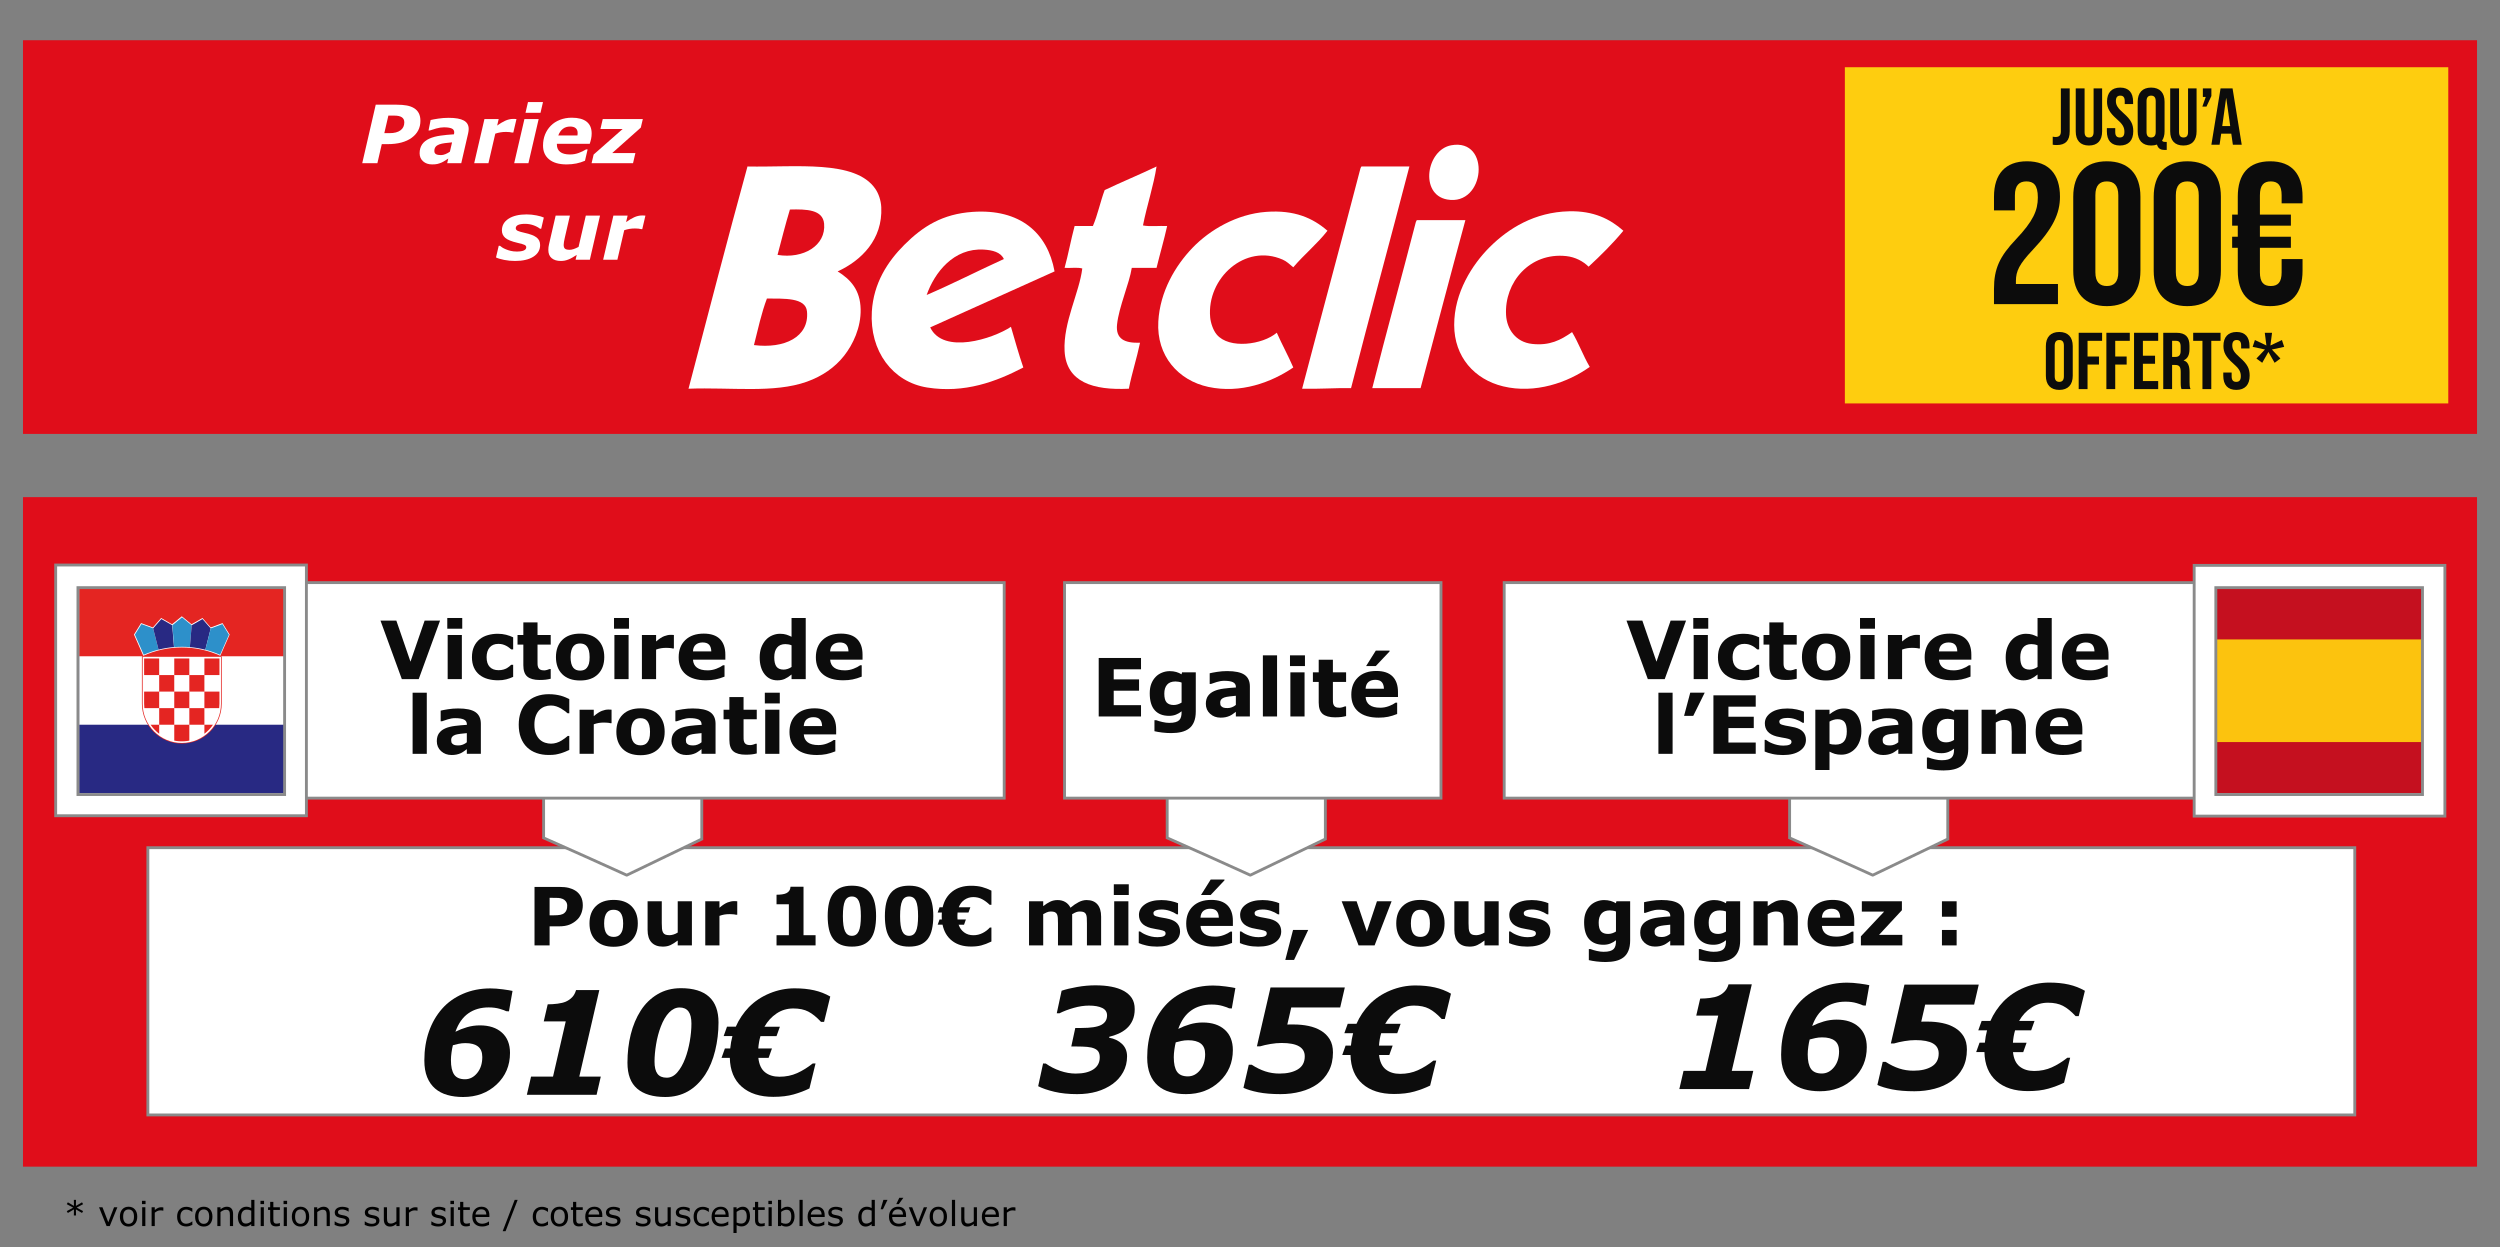 <?xml version="1.0" encoding="utf-8"?>
<!-- Generator: Adobe Illustrator 16.0.0, SVG Export Plug-In . SVG Version: 6.00 Build 0)  -->
<!DOCTYPE svg PUBLIC "-//W3C//DTD SVG 1.1//EN" "http://www.w3.org/Graphics/SVG/1.1/DTD/svg11.dtd">
<svg version="1.1" id="Calque_2" xmlns="http://www.w3.org/2000/svg" xmlns:xlink="http://www.w3.org/1999/xlink" x="0px" y="0px"
	 width="870px" height="434px" viewBox="0 0 870 434" enable-background="new 0 0 870 434" xml:space="preserve">
<rect x="0" y="0" width="870" height="434" fill="#808080" stroke="none"/>
<rect id="Betclic" x="8" y="173" fill="#E00D1A" width="854" height="233"/>
<rect id="grand_cadre_2_" x="51.459" y="295" fill="#FFFFFF" stroke="#8A8A8A" stroke-miterlimit="10" width="768" height="93"/>
<g>
	<path fill-rule="evenodd" clip-rule="evenodd" fill="#FFFFFF" stroke="#8A8A8A" stroke-miterlimit="10" d="M677.828,291.982
		c-8.711,4.158-17.389,8.35-26.058,12.551c-0.038,0-0.075,0-0.113,0c-9.577-4.361-19.209-8.67-28.872-12.945
		c0-7.561,0-15.121,0-22.682c18.349,0,36.695,0,55.043,0C677.828,276.597,677.828,284.29,677.828,291.982z"/>
</g>
<g>
	<path fill-rule="evenodd" clip-rule="evenodd" fill="#FFFFFF" stroke="#8A8A8A" stroke-miterlimit="10" d="M461.222,291.982
		c-8.711,4.158-17.389,8.35-26.058,12.551c-0.038,0-0.075,0-0.113,0c-9.577-4.361-19.209-8.67-28.872-12.945
		c0-7.561,0-15.121,0-22.682c18.349,0,36.695,0,55.043,0C461.222,276.597,461.222,284.29,461.222,291.982z"/>
</g>
<g>
	<path fill-rule="evenodd" clip-rule="evenodd" fill="#FFFFFF" stroke="#8A8A8A" stroke-miterlimit="10" d="M244.22,291.982
		c-8.711,4.158-17.389,8.35-26.058,12.551c-0.038,0-0.075,0-0.113,0c-9.577-4.361-19.209-8.67-28.872-12.945
		c0-7.561,0-15.121,0-22.682c18.349,0,36.695,0,55.043,0C244.22,276.597,244.22,284.29,244.22,291.982z"/>
</g>
<rect id="victoire_gauche_2_" x="27.459" y="202.75" fill="#FFFFFF" stroke="#8A8A8A" stroke-miterlimit="10" width="322" height="75"/>
<rect id="victoire_droite_2_" x="523.459" y="202.75" fill="#FFFFFF" stroke="#8A8A8A" stroke-miterlimit="10" width="322" height="75"/>
<rect id="égalité_2_" x="370.459" y="202.75" fill="#FFFFFF" stroke="#8A8A8A" stroke-miterlimit="10" width="131" height="75"/>
<rect id="drapeau_gauche_2_" x="19.377" y="196.625" fill="#FFFFFF" stroke="#8A8A8A" stroke-miterlimit="10" width="87.25" height="87.25"/>
<rect id="drapeau_droite_2_" x="763.569" y="196.753" fill="#FFFFFF" stroke="#8A8A8A" stroke-miterlimit="10" width="87.25" height="87.25"/>
<g id="Espagne_4_">
	<path fill="#C5101F" d="M771.452,204.662h71.432v71.434h-71.432V204.662z"/>
	<path fill="#FCC30E" d="M771.452,222.521h71.432v35.716h-71.432V222.521z"/>
</g>
<rect x="771.108" y="204.5" fill="none" stroke="#8A8A8A" stroke-miterlimit="10" width="71.916" height="72"/>
<path fill="#282983" d="M27.535,204.559H99v71.466H27.535V204.559z"/>
<path fill="#FFFFFF" d="M27.535,204.559H99v47.643H27.535V204.559z"/>
<path fill="#E42522" d="M27.535,204.559H99v23.821H27.535V204.559z"/>
<path fill="#E42522" d="M63.272,258.775c7.64,0,13.892-6.252,13.892-13.892v-16.508H49.38v16.509c0,7.64,6.251,13.891,13.891,13.891
	H63.272z"/>
<path fill="#FFFFFF" d="M63.272,258.552c7.494,0,13.627-6.133,13.627-13.626v-16.284H49.645v16.284
	C49.645,252.422,55.776,258.552,63.272,258.552L63.272,258.552z"/>
<g>
	<path fill="#E42522" d="M55.396,229.156h-5.245v5.761h5.245V229.156z M55.396,240.678h5.243v-5.762h-5.243V240.678z
		 M50.151,244.894c0,0.523,0.032,1.039,0.093,1.547h5.152v-5.763h-5.245V244.894L50.151,244.894z M65.886,240.678H60.64v5.763h5.246
		V240.678z M65.886,252.201h5.243v-5.76h-5.243V252.201z M71.129,255.354c1.165-0.878,2.176-1.944,2.994-3.153h-2.994V255.354z
		 M55.396,252.201h5.245v-5.76h-5.245V252.201z M52.398,252.201c0.818,1.211,1.832,2.277,2.998,3.156v-3.156H52.398L52.398,252.201z
		 M64.176,257.963c0.575-0.038,1.145-0.117,1.71-0.232v-5.529H60.64v5.529c0.562,0.117,1.133,0.194,1.705,0.232
		C62.955,258.001,63.565,258,64.176,257.963L64.176,257.963z"/>
	<path fill="#E42522" d="M76.275,246.441c0.06-0.51,0.093-1.027,0.093-1.553v-4.209h-5.239v5.762H76.275L76.275,246.441z
		 M65.886,240.678h5.243v-5.762h-5.243V240.678z M65.886,229.156h-5.244v5.761h5.244V229.156z M76.368,234.917v-5.761h-5.239v5.761
		H76.368z"/>
</g>
<path fill="#FFFFFF" d="M76.663,228.207l3.252-7.371l-2.479-4l-4.104,1.52l-2.882-3.294l-3.798,2.176l-3.386-2.772l-3.386,2.772
	l-3.798-2.176l-2.881,3.294l-4.105-1.52l-2.478,4l3.247,7.374c4.093-1.853,8.629-2.884,13.4-2.884
	C68.037,225.326,72.572,226.356,76.663,228.207L76.663,228.207z"/>
<path fill="#2D90CA" d="M53.294,218.68l-0.007,0.008l-4.071-1.509l-2.277,3.678l0.873,1.985l2.21,5.018
	c1.665-0.736,3.387-1.333,5.148-1.782L53.294,218.68L53.294,218.68z"/>
<path fill="#282983" d="M59.918,217.574l-0.008,0.004l-3.765-2.156l-2.852,3.259l1.876,7.397c1.765-0.449,3.563-0.75,5.378-0.898
	L59.918,217.574L59.918,217.574z"/>
<path fill="#2D90CA" d="M66.704,217.588l-0.008,0.004l-3.359-2.752l-3.354,2.746l0.631,7.613c0.898-0.073,1.807-0.113,2.724-0.113
	c0.919,0,1.831,0.041,2.733,0.115L66.704,217.588L66.704,217.588z"/>
<path fill="#282983" d="M73.335,218.697l-0.01,0.004l-2.859-3.27l-3.762,2.156l-0.634,7.613c1.816,0.15,3.616,0.451,5.381,0.901
	L73.335,218.697L73.335,218.697z"/>
<path fill="#2D90CA" d="M76.59,227.879l3.089-7.006l-2.279-3.68l-4.064,1.504l-1.884,7.405
	C73.212,226.551,74.928,227.145,76.59,227.879L76.59,227.879z"/>
<rect x="27.127" y="204.5" fill="none" stroke="#8A8A8A" stroke-miterlimit="10" width="71.916" height="72"/>
<g>
	<path d="M28.918,421.469l-0.375,0.645l-2.121-1.248l0.035,2.109h-0.756l0.029-2.109l-2.115,1.254l-0.381-0.645l2.232-1.213
		l-2.232-1.213l0.381-0.645l2.121,1.248l-0.035-2.104h0.756l-0.041,2.104l2.127-1.242l0.375,0.645l-2.227,1.201L28.918,421.469z"/>
	<path d="M40.848,420.122l-2.648,6.545h-1.107l-2.631-6.545h1.195l2.027,5.209l2.01-5.209H40.848z"/>
	<path d="M47.762,423.397c0,1.066-0.273,1.908-0.82,2.525s-1.279,0.926-2.197,0.926c-0.926,0-1.661-0.309-2.206-0.926
		s-0.817-1.459-0.817-2.525s0.272-1.909,0.817-2.528s1.28-0.929,2.206-0.929c0.918,0,1.65,0.31,2.197,0.929
		S47.762,422.331,47.762,423.397z M46.625,423.397c0-0.848-0.166-1.478-0.498-1.89s-0.793-0.618-1.383-0.618
		c-0.598,0-1.062,0.206-1.392,0.618s-0.495,1.042-0.495,1.89c0,0.82,0.166,1.442,0.498,1.866s0.795,0.636,1.389,0.636
		c0.586,0,1.046-0.21,1.38-0.63S46.625,424.225,46.625,423.397z"/>
	<path d="M50.651,419.026h-1.242v-1.143h1.242V419.026z M50.581,426.667h-1.102v-6.545h1.102V426.667z"/>
	<path d="M56.844,421.323h-0.059c-0.164-0.039-0.323-0.067-0.478-0.085s-0.337-0.026-0.548-0.026c-0.34,0-0.668,0.075-0.984,0.226
		s-0.621,0.345-0.914,0.583v4.646H52.76v-6.545h1.102v0.967c0.438-0.352,0.823-0.601,1.157-0.747s0.675-0.22,1.022-0.22
		c0.191,0,0.33,0.005,0.416,0.015s0.215,0.028,0.387,0.056V421.323z"/>
	<path d="M66.94,426.257c-0.367,0.176-0.716,0.313-1.046,0.41s-0.681,0.146-1.052,0.146c-0.473,0-0.906-0.069-1.301-0.208
		s-0.732-0.349-1.014-0.63c-0.285-0.281-0.506-0.637-0.662-1.066s-0.234-0.932-0.234-1.506c0-1.07,0.294-1.91,0.882-2.52
		s1.364-0.914,2.329-0.914c0.375,0,0.743,0.053,1.104,0.158s0.692,0.234,0.993,0.387v1.225h-0.059
		c-0.336-0.262-0.683-0.463-1.04-0.604s-0.706-0.211-1.046-0.211c-0.625,0-1.118,0.21-1.479,0.63s-0.542,1.036-0.542,1.849
		c0,0.789,0.177,1.396,0.53,1.819s0.851,0.636,1.491,0.636c0.223,0,0.449-0.029,0.68-0.088s0.438-0.135,0.621-0.229
		c0.16-0.082,0.311-0.169,0.451-0.261s0.252-0.171,0.334-0.237h0.059V426.257z"/>
	<path d="M73.93,423.397c0,1.066-0.273,1.908-0.82,2.525s-1.279,0.926-2.197,0.926c-0.926,0-1.661-0.309-2.206-0.926
		s-0.817-1.459-0.817-2.525s0.272-1.909,0.817-2.528s1.28-0.929,2.206-0.929c0.918,0,1.65,0.31,2.197,0.929
		S73.93,422.331,73.93,423.397z M72.793,423.397c0-0.848-0.166-1.478-0.498-1.89s-0.793-0.618-1.383-0.618
		c-0.598,0-1.062,0.206-1.392,0.618s-0.495,1.042-0.495,1.89c0,0.82,0.166,1.442,0.498,1.866s0.795,0.636,1.389,0.636
		c0.586,0,1.046-0.21,1.38-0.63S72.793,424.225,72.793,423.397z"/>
	<path d="M81.108,426.667h-1.102v-3.727c0-0.301-0.018-0.583-0.053-0.847s-0.1-0.47-0.193-0.618
		c-0.098-0.164-0.238-0.286-0.422-0.366s-0.422-0.12-0.715-0.12c-0.301,0-0.615,0.074-0.943,0.223s-0.643,0.338-0.943,0.568v4.887
		h-1.102v-6.545h1.102v0.727c0.344-0.285,0.699-0.508,1.066-0.668s0.744-0.24,1.131-0.24c0.707,0,1.246,0.213,1.617,0.639
		s0.557,1.039,0.557,1.84V426.667z"/>
	<path d="M88.538,426.667h-1.102v-0.686c-0.316,0.273-0.646,0.486-0.99,0.639s-0.717,0.229-1.119,0.229
		c-0.781,0-1.401-0.301-1.86-0.902s-0.688-1.436-0.688-2.502c0-0.555,0.079-1.049,0.237-1.482s0.372-0.803,0.642-1.107
		c0.266-0.297,0.575-0.523,0.929-0.68s0.72-0.234,1.099-0.234c0.344,0,0.648,0.036,0.914,0.108s0.545,0.185,0.838,0.337v-2.836
		h1.102V426.667z M87.436,425.055V421.3c-0.297-0.133-0.563-0.225-0.797-0.275s-0.49-0.076-0.768-0.076
		c-0.617,0-1.098,0.215-1.441,0.645s-0.516,1.039-0.516,1.828c0,0.777,0.133,1.368,0.398,1.772s0.691,0.606,1.277,0.606
		c0.313,0,0.629-0.069,0.949-0.208S87.159,425.274,87.436,425.055z"/>
	<path d="M91.889,419.026h-1.242v-1.143h1.242V419.026z M91.819,426.667h-1.102v-6.545h1.102V426.667z"/>
	<path d="M97.397,426.608c-0.207,0.055-0.433,0.1-0.677,0.135s-0.462,0.053-0.653,0.053c-0.668,0-1.176-0.18-1.523-0.539
		s-0.521-0.936-0.521-1.729v-3.48h-0.744v-0.926h0.744v-1.881h1.102v1.881h2.273v0.926h-2.273v2.982
		c0,0.344,0.008,0.612,0.023,0.806s0.07,0.374,0.164,0.542c0.086,0.156,0.204,0.271,0.354,0.343s0.38,0.108,0.688,0.108
		c0.18,0,0.367-0.026,0.563-0.079s0.336-0.097,0.422-0.132h0.059V426.608z"/>
	<path d="M99.911,419.026h-1.242v-1.143h1.242V419.026z M99.84,426.667h-1.102v-6.545h1.102V426.667z"/>
	<path d="M107.598,423.397c0,1.066-0.273,1.908-0.82,2.525s-1.279,0.926-2.197,0.926c-0.926,0-1.661-0.309-2.206-0.926
		s-0.817-1.459-0.817-2.525s0.272-1.909,0.817-2.528s1.28-0.929,2.206-0.929c0.918,0,1.65,0.31,2.197,0.929
		S107.598,422.331,107.598,423.397z M106.461,423.397c0-0.848-0.166-1.478-0.498-1.89s-0.793-0.618-1.383-0.618
		c-0.598,0-1.062,0.206-1.392,0.618s-0.495,1.042-0.495,1.89c0,0.82,0.166,1.442,0.498,1.866s0.795,0.636,1.389,0.636
		c0.586,0,1.046-0.21,1.38-0.63S106.461,424.225,106.461,423.397z"/>
	<path d="M114.776,426.667h-1.102v-3.727c0-0.301-0.018-0.583-0.053-0.847s-0.1-0.47-0.193-0.618
		c-0.098-0.164-0.238-0.286-0.422-0.366s-0.422-0.12-0.715-0.12c-0.301,0-0.615,0.074-0.943,0.223s-0.643,0.338-0.943,0.568v4.887
		h-1.102v-6.545h1.102v0.727c0.344-0.285,0.699-0.508,1.066-0.668s0.744-0.24,1.131-0.24c0.707,0,1.246,0.213,1.617,0.639
		s0.557,1.039,0.557,1.84V426.667z"/>
	<path d="M121.573,424.78c0,0.598-0.247,1.088-0.741,1.471s-1.169,0.574-2.024,0.574c-0.484,0-0.929-0.058-1.333-0.173
		s-0.743-0.241-1.017-0.378v-1.236h0.059c0.348,0.262,0.734,0.47,1.16,0.624s0.834,0.231,1.225,0.231
		c0.484,0,0.863-0.078,1.137-0.234s0.41-0.402,0.41-0.738c0-0.258-0.074-0.453-0.223-0.586s-0.434-0.246-0.855-0.34
		c-0.156-0.035-0.36-0.076-0.612-0.123s-0.481-0.098-0.688-0.152c-0.574-0.152-0.981-0.376-1.222-0.671s-0.36-0.657-0.36-1.087
		c0-0.27,0.056-0.523,0.167-0.762s0.28-0.451,0.507-0.639c0.219-0.184,0.497-0.329,0.835-0.437s0.716-0.161,1.134-0.161
		c0.391,0,0.786,0.048,1.187,0.144s0.733,0.212,0.999,0.349v1.178h-0.059c-0.281-0.207-0.623-0.382-1.025-0.524
		s-0.797-0.214-1.184-0.214c-0.402,0-0.742,0.077-1.02,0.231s-0.416,0.384-0.416,0.688c0,0.27,0.084,0.473,0.252,0.609
		c0.164,0.137,0.43,0.248,0.797,0.334c0.203,0.047,0.431,0.094,0.683,0.141s0.462,0.09,0.63,0.129
		c0.512,0.117,0.906,0.318,1.184,0.604C121.434,423.921,121.573,424.303,121.573,424.78z"/>
	<path d="M132.043,424.78c0,0.598-0.247,1.088-0.741,1.471s-1.169,0.574-2.024,0.574c-0.484,0-0.929-0.058-1.333-0.173
		s-0.743-0.241-1.017-0.378v-1.236h0.059c0.348,0.262,0.734,0.47,1.16,0.624s0.834,0.231,1.225,0.231
		c0.484,0,0.863-0.078,1.137-0.234s0.41-0.402,0.41-0.738c0-0.258-0.074-0.453-0.223-0.586s-0.434-0.246-0.855-0.34
		c-0.156-0.035-0.36-0.076-0.612-0.123s-0.481-0.098-0.688-0.152c-0.574-0.152-0.981-0.376-1.222-0.671s-0.36-0.657-0.36-1.087
		c0-0.27,0.056-0.523,0.167-0.762s0.28-0.451,0.507-0.639c0.219-0.184,0.497-0.329,0.835-0.437s0.716-0.161,1.134-0.161
		c0.391,0,0.786,0.048,1.187,0.144s0.733,0.212,0.999,0.349v1.178h-0.059c-0.281-0.207-0.623-0.382-1.025-0.524
		s-0.797-0.214-1.184-0.214c-0.402,0-0.742,0.077-1.02,0.231s-0.416,0.384-0.416,0.688c0,0.27,0.084,0.473,0.252,0.609
		c0.164,0.137,0.43,0.248,0.797,0.334c0.203,0.047,0.431,0.094,0.683,0.141s0.462,0.09,0.63,0.129
		c0.512,0.117,0.906,0.318,1.184,0.604C131.905,423.921,132.043,424.303,132.043,424.78z"/>
	<path d="M139.045,426.667h-1.102v-0.727c-0.371,0.293-0.727,0.518-1.066,0.674s-0.715,0.234-1.125,0.234
		c-0.688,0-1.223-0.21-1.605-0.63s-0.574-1.036-0.574-1.849v-4.248h1.102v3.727c0,0.332,0.016,0.616,0.047,0.853
		s0.098,0.438,0.199,0.606c0.105,0.172,0.242,0.297,0.41,0.375s0.412,0.117,0.732,0.117c0.285,0,0.597-0.074,0.935-0.223
		s0.653-0.338,0.946-0.568v-4.887h1.102V426.667z"/>
	<path d="M145.297,421.323h-0.059c-0.164-0.039-0.323-0.067-0.478-0.085s-0.337-0.026-0.548-0.026c-0.34,0-0.668,0.075-0.984,0.226
		s-0.621,0.345-0.914,0.583v4.646h-1.102v-6.545h1.102v0.967c0.438-0.352,0.823-0.601,1.157-0.747s0.675-0.22,1.022-0.22
		c0.191,0,0.33,0.005,0.416,0.015s0.215,0.028,0.387,0.056V421.323z"/>
	<path d="M155.229,424.78c0,0.598-0.247,1.088-0.741,1.471s-1.169,0.574-2.024,0.574c-0.484,0-0.929-0.058-1.333-0.173
		s-0.743-0.241-1.017-0.378v-1.236h0.059c0.348,0.262,0.734,0.47,1.16,0.624s0.834,0.231,1.225,0.231
		c0.484,0,0.863-0.078,1.137-0.234s0.41-0.402,0.41-0.738c0-0.258-0.074-0.453-0.223-0.586s-0.434-0.246-0.855-0.34
		c-0.156-0.035-0.36-0.076-0.612-0.123s-0.481-0.098-0.688-0.152c-0.574-0.152-0.981-0.376-1.222-0.671s-0.36-0.657-0.36-1.087
		c0-0.27,0.056-0.523,0.167-0.762s0.28-0.451,0.507-0.639c0.219-0.184,0.497-0.329,0.835-0.437s0.716-0.161,1.134-0.161
		c0.391,0,0.786,0.048,1.187,0.144s0.733,0.212,0.999,0.349v1.178h-0.059c-0.281-0.207-0.623-0.382-1.025-0.524
		s-0.797-0.214-1.184-0.214c-0.402,0-0.742,0.077-1.02,0.231s-0.416,0.384-0.416,0.688c0,0.27,0.084,0.473,0.252,0.609
		c0.164,0.137,0.43,0.248,0.797,0.334c0.203,0.047,0.431,0.094,0.683,0.141s0.462,0.09,0.63,0.129
		c0.512,0.117,0.906,0.318,1.184,0.604C155.09,423.921,155.229,424.303,155.229,424.78z"/>
	<path d="M157.989,419.026h-1.242v-1.143h1.242V419.026z M157.918,426.667h-1.102v-6.545h1.102V426.667z"/>
	<path d="M163.497,426.608c-0.207,0.055-0.433,0.1-0.677,0.135s-0.462,0.053-0.653,0.053c-0.668,0-1.176-0.18-1.523-0.539
		s-0.521-0.936-0.521-1.729v-3.48h-0.744v-0.926h0.744v-1.881h1.102v1.881h2.273v0.926h-2.273v2.982
		c0,0.344,0.008,0.612,0.023,0.806s0.07,0.374,0.164,0.542c0.086,0.156,0.204,0.271,0.354,0.343s0.38,0.108,0.688,0.108
		c0.18,0,0.367-0.026,0.563-0.079s0.336-0.097,0.422-0.132h0.059V426.608z"/>
	<path d="M170.305,423.509h-4.822c0,0.402,0.061,0.753,0.182,1.052s0.287,0.544,0.498,0.735c0.203,0.188,0.444,0.328,0.724,0.422
		s0.587,0.141,0.923,0.141c0.445,0,0.894-0.089,1.345-0.267s0.772-0.353,0.964-0.524h0.059v1.201
		c-0.371,0.156-0.75,0.287-1.137,0.393s-0.793,0.158-1.219,0.158c-1.086,0-1.934-0.294-2.543-0.882s-0.914-1.423-0.914-2.505
		c0-1.07,0.292-1.92,0.876-2.549s1.353-0.943,2.306-0.943c0.883,0,1.563,0.258,2.042,0.773s0.718,1.248,0.718,2.197V423.509z
		 M169.233,422.665c-0.004-0.578-0.149-1.025-0.437-1.342s-0.724-0.475-1.31-0.475c-0.59,0-1.06,0.174-1.409,0.521
		s-0.548,0.779-0.595,1.295H169.233z"/>
	<path d="M180.149,417.55l-4.201,10.898h-1.014l4.184-10.898H180.149z"/>
	<path d="M190.702,426.257c-0.367,0.176-0.716,0.313-1.046,0.41s-0.681,0.146-1.052,0.146c-0.473,0-0.906-0.069-1.301-0.208
		s-0.732-0.349-1.014-0.63c-0.285-0.281-0.506-0.637-0.662-1.066s-0.234-0.932-0.234-1.506c0-1.07,0.294-1.91,0.882-2.52
		s1.364-0.914,2.329-0.914c0.375,0,0.743,0.053,1.104,0.158s0.692,0.234,0.993,0.387v1.225h-0.059
		c-0.336-0.262-0.683-0.463-1.04-0.604s-0.706-0.211-1.046-0.211c-0.625,0-1.118,0.21-1.479,0.63s-0.542,1.036-0.542,1.849
		c0,0.789,0.177,1.396,0.53,1.819s0.851,0.636,1.491,0.636c0.223,0,0.449-0.029,0.68-0.088s0.438-0.135,0.621-0.229
		c0.16-0.082,0.311-0.169,0.451-0.261s0.252-0.171,0.334-0.237h0.059V426.257z"/>
	<path d="M197.692,423.397c0,1.066-0.273,1.908-0.82,2.525s-1.279,0.926-2.197,0.926c-0.926,0-1.661-0.309-2.206-0.926
		s-0.817-1.459-0.817-2.525s0.272-1.909,0.817-2.528s1.28-0.929,2.206-0.929c0.918,0,1.65,0.31,2.197,0.929
		S197.692,422.331,197.692,423.397z M196.555,423.397c0-0.848-0.166-1.478-0.498-1.89s-0.793-0.618-1.383-0.618
		c-0.598,0-1.062,0.206-1.392,0.618s-0.495,1.042-0.495,1.89c0,0.82,0.166,1.442,0.498,1.866s0.795,0.636,1.389,0.636
		c0.586,0,1.046-0.21,1.38-0.63S196.555,424.225,196.555,423.397z"/>
	<path d="M202.795,426.608c-0.207,0.055-0.433,0.1-0.677,0.135s-0.462,0.053-0.653,0.053c-0.668,0-1.176-0.18-1.523-0.539
		s-0.521-0.936-0.521-1.729v-3.48h-0.744v-0.926h0.744v-1.881h1.102v1.881h2.273v0.926h-2.273v2.982
		c0,0.344,0.008,0.612,0.023,0.806s0.07,0.374,0.164,0.542c0.086,0.156,0.204,0.271,0.354,0.343s0.38,0.108,0.688,0.108
		c0.18,0,0.367-0.026,0.563-0.079s0.336-0.097,0.422-0.132h0.059V426.608z"/>
	<path d="M209.604,423.509h-4.822c0,0.402,0.061,0.753,0.182,1.052s0.287,0.544,0.498,0.735c0.203,0.188,0.444,0.328,0.724,0.422
		s0.587,0.141,0.923,0.141c0.445,0,0.894-0.089,1.345-0.267s0.772-0.353,0.964-0.524h0.059v1.201
		c-0.371,0.156-0.75,0.287-1.137,0.393s-0.793,0.158-1.219,0.158c-1.086,0-1.934-0.294-2.543-0.882s-0.914-1.423-0.914-2.505
		c0-1.07,0.292-1.92,0.876-2.549s1.353-0.943,2.306-0.943c0.883,0,1.563,0.258,2.042,0.773s0.718,1.248,0.718,2.197V423.509z
		 M208.532,422.665c-0.004-0.578-0.149-1.025-0.437-1.342s-0.724-0.475-1.31-0.475c-0.59,0-1.06,0.174-1.409,0.521
		s-0.548,0.779-0.595,1.295H208.532z"/>
	<path d="M215.95,424.78c0,0.598-0.247,1.088-0.741,1.471s-1.169,0.574-2.024,0.574c-0.484,0-0.929-0.058-1.333-0.173
		s-0.743-0.241-1.017-0.378v-1.236h0.059c0.348,0.262,0.734,0.47,1.16,0.624s0.834,0.231,1.225,0.231
		c0.484,0,0.863-0.078,1.137-0.234s0.41-0.402,0.41-0.738c0-0.258-0.074-0.453-0.223-0.586s-0.434-0.246-0.855-0.34
		c-0.156-0.035-0.36-0.076-0.612-0.123s-0.481-0.098-0.688-0.152c-0.574-0.152-0.981-0.376-1.222-0.671s-0.36-0.657-0.36-1.087
		c0-0.27,0.056-0.523,0.167-0.762s0.28-0.451,0.507-0.639c0.219-0.184,0.497-0.329,0.835-0.437s0.716-0.161,1.134-0.161
		c0.391,0,0.786,0.048,1.187,0.144s0.733,0.212,0.999,0.349v1.178h-0.059c-0.281-0.207-0.623-0.382-1.025-0.524
		s-0.797-0.214-1.184-0.214c-0.402,0-0.742,0.077-1.02,0.231s-0.416,0.384-0.416,0.688c0,0.27,0.084,0.473,0.252,0.609
		c0.164,0.137,0.43,0.248,0.797,0.334c0.203,0.047,0.431,0.094,0.683,0.141s0.462,0.09,0.63,0.129
		c0.512,0.117,0.906,0.318,1.184,0.604C215.811,423.921,215.95,424.303,215.95,424.78z"/>
	<path d="M226.42,424.78c0,0.598-0.247,1.088-0.741,1.471s-1.169,0.574-2.024,0.574c-0.484,0-0.929-0.058-1.333-0.173
		s-0.743-0.241-1.017-0.378v-1.236h0.059c0.348,0.262,0.734,0.47,1.16,0.624s0.834,0.231,1.225,0.231
		c0.484,0,0.863-0.078,1.137-0.234s0.41-0.402,0.41-0.738c0-0.258-0.074-0.453-0.223-0.586s-0.434-0.246-0.855-0.34
		c-0.156-0.035-0.36-0.076-0.612-0.123s-0.481-0.098-0.688-0.152c-0.574-0.152-0.981-0.376-1.222-0.671s-0.36-0.657-0.36-1.087
		c0-0.27,0.056-0.523,0.167-0.762s0.28-0.451,0.507-0.639c0.219-0.184,0.497-0.329,0.835-0.437s0.716-0.161,1.134-0.161
		c0.391,0,0.786,0.048,1.187,0.144s0.733,0.212,0.999,0.349v1.178h-0.059c-0.281-0.207-0.623-0.382-1.025-0.524
		s-0.797-0.214-1.184-0.214c-0.402,0-0.742,0.077-1.02,0.231s-0.416,0.384-0.416,0.688c0,0.27,0.084,0.473,0.252,0.609
		c0.164,0.137,0.43,0.248,0.797,0.334c0.203,0.047,0.431,0.094,0.683,0.141s0.462,0.09,0.63,0.129
		c0.512,0.117,0.906,0.318,1.184,0.604C226.282,423.921,226.42,424.303,226.42,424.78z"/>
	<path d="M233.422,426.667h-1.102v-0.727c-0.371,0.293-0.727,0.518-1.066,0.674s-0.715,0.234-1.125,0.234
		c-0.688,0-1.223-0.21-1.605-0.63s-0.574-1.036-0.574-1.849v-4.248h1.102v3.727c0,0.332,0.016,0.616,0.047,0.853
		s0.098,0.438,0.199,0.606c0.105,0.172,0.242,0.297,0.41,0.375s0.412,0.117,0.732,0.117c0.285,0,0.597-0.074,0.935-0.223
		s0.653-0.338,0.946-0.568v-4.887h1.102V426.667z"/>
	<path d="M240.266,424.78c0,0.598-0.247,1.088-0.741,1.471s-1.169,0.574-2.024,0.574c-0.484,0-0.929-0.058-1.333-0.173
		s-0.743-0.241-1.017-0.378v-1.236h0.059c0.348,0.262,0.734,0.47,1.16,0.624s0.834,0.231,1.225,0.231
		c0.484,0,0.863-0.078,1.137-0.234s0.41-0.402,0.41-0.738c0-0.258-0.074-0.453-0.223-0.586s-0.434-0.246-0.855-0.34
		c-0.156-0.035-0.36-0.076-0.612-0.123s-0.481-0.098-0.688-0.152c-0.574-0.152-0.981-0.376-1.222-0.671s-0.36-0.657-0.36-1.087
		c0-0.27,0.056-0.523,0.167-0.762s0.28-0.451,0.507-0.639c0.219-0.184,0.497-0.329,0.835-0.437s0.716-0.161,1.134-0.161
		c0.391,0,0.786,0.048,1.187,0.144s0.733,0.212,0.999,0.349v1.178h-0.059c-0.281-0.207-0.623-0.382-1.025-0.524
		s-0.797-0.214-1.184-0.214c-0.402,0-0.742,0.077-1.02,0.231s-0.416,0.384-0.416,0.688c0,0.27,0.084,0.473,0.252,0.609
		c0.164,0.137,0.43,0.248,0.797,0.334c0.203,0.047,0.431,0.094,0.683,0.141s0.462,0.09,0.63,0.129
		c0.512,0.117,0.906,0.318,1.184,0.604C240.127,423.921,240.266,424.303,240.266,424.78z"/>
	<path d="M246.682,426.257c-0.367,0.176-0.716,0.313-1.046,0.41s-0.681,0.146-1.052,0.146c-0.473,0-0.906-0.069-1.301-0.208
		s-0.732-0.349-1.014-0.63c-0.285-0.281-0.506-0.637-0.662-1.066s-0.234-0.932-0.234-1.506c0-1.07,0.294-1.91,0.882-2.52
		s1.364-0.914,2.329-0.914c0.375,0,0.743,0.053,1.104,0.158s0.692,0.234,0.993,0.387v1.225h-0.059
		c-0.336-0.262-0.683-0.463-1.04-0.604s-0.706-0.211-1.046-0.211c-0.625,0-1.118,0.21-1.479,0.63s-0.542,1.036-0.542,1.849
		c0,0.789,0.177,1.396,0.53,1.819s0.851,0.636,1.491,0.636c0.223,0,0.449-0.029,0.68-0.088s0.438-0.135,0.621-0.229
		c0.16-0.082,0.311-0.169,0.451-0.261s0.252-0.171,0.334-0.237h0.059V426.257z"/>
	<path d="M253.573,423.509h-4.822c0,0.402,0.061,0.753,0.182,1.052s0.287,0.544,0.498,0.735c0.203,0.188,0.444,0.328,0.724,0.422
		s0.587,0.141,0.923,0.141c0.445,0,0.894-0.089,1.345-0.267s0.772-0.353,0.964-0.524h0.059v1.201
		c-0.371,0.156-0.75,0.287-1.137,0.393s-0.793,0.158-1.219,0.158c-1.086,0-1.934-0.294-2.543-0.882s-0.914-1.423-0.914-2.505
		c0-1.07,0.292-1.92,0.876-2.549s1.353-0.943,2.306-0.943c0.883,0,1.563,0.258,2.042,0.773s0.718,1.248,0.718,2.197V423.509z
		 M252.5,422.665c-0.004-0.578-0.149-1.025-0.437-1.342s-0.724-0.475-1.31-0.475c-0.59,0-1.06,0.174-1.409,0.521
		s-0.548,0.779-0.595,1.295H252.5z"/>
	<path d="M261.002,423.315c0,0.531-0.076,1.017-0.229,1.456s-0.367,0.812-0.645,1.116c-0.258,0.289-0.562,0.513-0.911,0.671
		s-0.72,0.237-1.11,0.237c-0.34,0-0.647-0.037-0.923-0.111s-0.556-0.189-0.841-0.346v2.742h-1.102v-8.959h1.102v0.686
		c0.293-0.246,0.622-0.452,0.987-0.618s0.755-0.249,1.169-0.249c0.789,0,1.403,0.298,1.843,0.894S261.002,422.257,261.002,423.315z
		 M259.866,423.344c0-0.789-0.135-1.379-0.404-1.77s-0.684-0.586-1.242-0.586c-0.316,0-0.635,0.068-0.955,0.205
		s-0.627,0.316-0.92,0.539v3.709c0.313,0.141,0.581,0.236,0.806,0.287s0.479,0.076,0.765,0.076c0.613,0,1.092-0.207,1.436-0.621
		S259.866,424.157,259.866,423.344z"/>
	<path d="M266.118,426.608c-0.207,0.055-0.433,0.1-0.677,0.135s-0.462,0.053-0.653,0.053c-0.668,0-1.176-0.18-1.523-0.539
		s-0.521-0.936-0.521-1.729v-3.48h-0.744v-0.926h0.744v-1.881h1.102v1.881h2.273v0.926h-2.273v2.982
		c0,0.344,0.008,0.612,0.023,0.806s0.07,0.374,0.164,0.542c0.086,0.156,0.204,0.271,0.354,0.343s0.38,0.108,0.688,0.108
		c0.18,0,0.367-0.026,0.563-0.079s0.336-0.097,0.422-0.132h0.059V426.608z"/>
	<path d="M268.631,419.026h-1.242v-1.143h1.242V419.026z M268.561,426.667h-1.102v-6.545h1.102V426.667z"/>
	<path d="M276.5,423.344c0,0.547-0.077,1.039-0.231,1.477s-0.362,0.805-0.624,1.102c-0.277,0.309-0.582,0.54-0.914,0.694
		s-0.697,0.231-1.096,0.231c-0.371,0-0.695-0.044-0.973-0.132s-0.551-0.206-0.82-0.354l-0.07,0.305h-1.031v-9.117h1.102v3.258
		c0.309-0.254,0.637-0.462,0.984-0.624s0.738-0.243,1.172-0.243c0.773,0,1.384,0.297,1.831,0.891S276.5,422.262,276.5,423.344z
		 M275.364,423.374c0-0.781-0.129-1.374-0.387-1.778s-0.674-0.606-1.248-0.606c-0.32,0-0.645,0.069-0.973,0.208
		s-0.633,0.317-0.914,0.536v3.75c0.313,0.141,0.581,0.238,0.806,0.293s0.479,0.082,0.765,0.082c0.609,0,1.087-0.2,1.433-0.601
		S275.364,424.229,275.364,423.374z"/>
	<path d="M279.331,426.667h-1.102v-9.117h1.102V426.667z"/>
	<path d="M286.989,423.509h-4.822c0,0.402,0.061,0.753,0.182,1.052s0.287,0.544,0.498,0.735c0.203,0.188,0.444,0.328,0.724,0.422
		s0.587,0.141,0.923,0.141c0.445,0,0.894-0.089,1.345-0.267s0.772-0.353,0.964-0.524h0.059v1.201
		c-0.371,0.156-0.75,0.287-1.137,0.393s-0.793,0.158-1.219,0.158c-1.086,0-1.934-0.294-2.543-0.882s-0.914-1.423-0.914-2.505
		c0-1.07,0.292-1.92,0.876-2.549s1.353-0.943,2.306-0.943c0.883,0,1.563,0.258,2.042,0.773s0.718,1.248,0.718,2.197V423.509z
		 M285.917,422.665c-0.004-0.578-0.149-1.025-0.437-1.342s-0.724-0.475-1.31-0.475c-0.59,0-1.06,0.174-1.409,0.521
		s-0.548,0.779-0.595,1.295H285.917z"/>
	<path d="M293.334,424.78c0,0.598-0.247,1.088-0.741,1.471s-1.169,0.574-2.024,0.574c-0.484,0-0.929-0.058-1.333-0.173
		s-0.743-0.241-1.017-0.378v-1.236h0.059c0.348,0.262,0.734,0.47,1.16,0.624s0.834,0.231,1.225,0.231
		c0.484,0,0.863-0.078,1.137-0.234s0.41-0.402,0.41-0.738c0-0.258-0.074-0.453-0.223-0.586s-0.434-0.246-0.855-0.34
		c-0.156-0.035-0.36-0.076-0.612-0.123s-0.481-0.098-0.688-0.152c-0.574-0.152-0.981-0.376-1.222-0.671s-0.36-0.657-0.36-1.087
		c0-0.27,0.056-0.523,0.167-0.762s0.28-0.451,0.507-0.639c0.219-0.184,0.497-0.329,0.835-0.437s0.716-0.161,1.134-0.161
		c0.391,0,0.786,0.048,1.187,0.144s0.733,0.212,0.999,0.349v1.178h-0.059c-0.281-0.207-0.623-0.382-1.025-0.524
		s-0.797-0.214-1.184-0.214c-0.402,0-0.742,0.077-1.02,0.231s-0.416,0.384-0.416,0.688c0,0.27,0.084,0.473,0.252,0.609
		c0.164,0.137,0.43,0.248,0.797,0.334c0.203,0.047,0.431,0.094,0.683,0.141s0.462,0.09,0.63,0.129
		c0.512,0.117,0.906,0.318,1.184,0.604C293.196,423.921,293.334,424.303,293.334,424.78z"/>
	<path d="M304.438,426.667h-1.102v-0.686c-0.316,0.273-0.646,0.486-0.99,0.639s-0.717,0.229-1.119,0.229
		c-0.781,0-1.401-0.301-1.86-0.902s-0.688-1.436-0.688-2.502c0-0.555,0.079-1.049,0.237-1.482s0.372-0.803,0.642-1.107
		c0.266-0.297,0.575-0.523,0.929-0.68s0.72-0.234,1.099-0.234c0.344,0,0.648,0.036,0.914,0.108s0.545,0.185,0.838,0.337v-2.836
		h1.102V426.667z M303.336,425.055V421.3c-0.297-0.133-0.563-0.225-0.797-0.275s-0.49-0.076-0.768-0.076
		c-0.617,0-1.098,0.215-1.441,0.645s-0.516,1.039-0.516,1.828c0,0.777,0.133,1.368,0.398,1.772s0.691,0.606,1.277,0.606
		c0.313,0,0.629-0.069,0.949-0.208S303.059,425.274,303.336,425.055z"/>
	<path d="M308.856,417.55l-1.588,3.275h-0.809l0.967-3.275H308.856z"/>
	<path d="M315.307,423.509h-4.822c0,0.402,0.061,0.753,0.182,1.052s0.287,0.544,0.498,0.735c0.203,0.188,0.444,0.328,0.724,0.422
		s0.587,0.141,0.923,0.141c0.445,0,0.894-0.089,1.345-0.267s0.772-0.353,0.964-0.524h0.059v1.201
		c-0.371,0.156-0.75,0.287-1.137,0.393s-0.793,0.158-1.219,0.158c-1.086,0-1.934-0.294-2.543-0.882s-0.914-1.423-0.914-2.505
		c0-1.07,0.292-1.92,0.876-2.549s1.353-0.943,2.306-0.943c0.883,0,1.563,0.258,2.042,0.773s0.718,1.248,0.718,2.197V423.509z
		 M314.235,422.665c-0.004-0.578-0.149-1.025-0.437-1.342s-0.724-0.475-1.31-0.475c-0.59,0-1.06,0.174-1.409,0.521
		s-0.548,0.779-0.595,1.295H314.235z M314.37,416.846l-1.6,2.191h-0.873l1.049-2.191H314.37z"/>
	<path d="M322.637,420.122l-2.648,6.545h-1.107l-2.631-6.545h1.195l2.027,5.209l2.01-5.209H322.637z"/>
	<path d="M329.551,423.397c0,1.066-0.273,1.908-0.82,2.525s-1.279,0.926-2.197,0.926c-0.926,0-1.661-0.309-2.206-0.926
		s-0.817-1.459-0.817-2.525s0.272-1.909,0.817-2.528s1.28-0.929,2.206-0.929c0.918,0,1.65,0.31,2.197,0.929
		S329.551,422.331,329.551,423.397z M328.415,423.397c0-0.848-0.166-1.478-0.498-1.89s-0.793-0.618-1.383-0.618
		c-0.598,0-1.062,0.206-1.392,0.618s-0.495,1.042-0.495,1.89c0,0.82,0.166,1.442,0.498,1.866s0.795,0.636,1.389,0.636
		c0.586,0,1.046-0.21,1.38-0.63S328.415,424.225,328.415,423.397z"/>
	<path d="M332.37,426.667h-1.102v-9.117h1.102V426.667z"/>
	<path d="M339.975,426.667h-1.102v-0.727c-0.371,0.293-0.727,0.518-1.066,0.674s-0.715,0.234-1.125,0.234
		c-0.688,0-1.223-0.21-1.605-0.63s-0.574-1.036-0.574-1.849v-4.248h1.102v3.727c0,0.332,0.016,0.616,0.047,0.853
		s0.098,0.438,0.199,0.606c0.105,0.172,0.242,0.297,0.41,0.375s0.412,0.117,0.732,0.117c0.285,0,0.597-0.074,0.935-0.223
		s0.653-0.338,0.946-0.568v-4.887h1.102V426.667z"/>
	<path d="M347.622,423.509h-4.822c0,0.402,0.061,0.753,0.182,1.052s0.287,0.544,0.498,0.735c0.203,0.188,0.444,0.328,0.724,0.422
		s0.587,0.141,0.923,0.141c0.445,0,0.894-0.089,1.345-0.267s0.772-0.353,0.964-0.524h0.059v1.201
		c-0.371,0.156-0.75,0.287-1.137,0.393s-0.793,0.158-1.219,0.158c-1.086,0-1.934-0.294-2.543-0.882s-0.914-1.423-0.914-2.505
		c0-1.07,0.292-1.92,0.876-2.549s1.353-0.943,2.306-0.943c0.883,0,1.563,0.258,2.042,0.773s0.718,1.248,0.718,2.197V423.509z
		 M346.549,422.665c-0.004-0.578-0.149-1.025-0.437-1.342s-0.724-0.475-1.31-0.475c-0.59,0-1.06,0.174-1.409,0.521
		s-0.548,0.779-0.595,1.295H346.549z"/>
	<path d="M353.375,421.323h-0.059c-0.164-0.039-0.323-0.067-0.478-0.085s-0.337-0.026-0.548-0.026c-0.34,0-0.668,0.075-0.984,0.226
		s-0.621,0.345-0.914,0.583v4.646h-1.102v-6.545h1.102v0.967c0.438-0.352,0.823-0.601,1.157-0.747s0.675-0.22,1.022-0.22
		c0.191,0,0.33,0.005,0.416,0.015s0.215,0.028,0.387,0.056V421.323z"/>
</g>
<g>
	<path fill="#0C0C0C" d="M608.674,379h-24.268l1.465-6.348h7.643l4.431-19.214h-7.653l1.371-5.933c1.127,0,2.266-0.073,3.416-0.22
		c1.152-0.146,2.111-0.382,2.879-0.708c0.85-0.374,1.584-0.883,2.204-1.525c0.62-0.644,1.077-1.478,1.372-2.503h8.093l-6.968,30.103
		h7.48L608.674,379z"/>
	<path fill="#0C0C0C" d="M633.309,379.757c-2.002,0-3.83-0.236-5.481-0.708c-1.652-0.471-3.072-1.22-4.261-2.244
		c-1.188-1.024-2.107-2.342-2.758-3.952c-0.652-1.61-0.977-3.554-0.977-5.831c0-3.66,0.532-7.011,1.599-10.053
		c1.065-3.041,2.592-5.685,4.577-7.93c1.938-2.195,4.354-3.924,7.252-5.185c2.896-1.261,6.078-1.891,9.545-1.891
		c1.303,0,2.768,0.11,4.395,0.329c1.628,0.221,2.734,0.403,3.32,0.55l-1.244,7.104l-0.928-0.049
		c-0.375-0.211-1.128-0.484-2.259-0.818c-1.132-0.333-2.413-0.5-3.845-0.5c-2.783,0-5.156,0.691-7.117,2.075
		c-1.961,1.383-3.455,3.514-4.48,6.395c1.254-0.635,2.601-1.163,4.041-1.585c1.44-0.423,2.934-0.635,4.48-0.635
		c3.238,0,5.793,0.842,7.666,2.524c1.871,1.684,2.807,4.036,2.807,7.061c0,4.407-1.55,8.065-4.65,10.976
		C641.89,378.302,637.996,379.757,633.309,379.757z M639.998,365.846c0-1.687-0.506-2.915-1.514-3.685
		c-1.01-0.77-2.467-1.155-4.371-1.155c-0.83,0-1.635,0.085-2.416,0.256c-0.781,0.17-1.425,0.328-1.93,0.474
		c-0.179,0.682-0.338,1.517-0.476,2.505c-0.139,0.989-0.208,1.881-0.208,2.676c0,2.27,0.375,3.947,1.123,5.034
		c0.749,1.086,2.01,1.629,3.785,1.629c1.643,0,3.055-0.726,4.235-2.177C639.407,369.952,639.998,368.1,639.998,365.846z"/>
	<path fill="#0C0C0C" d="M679.035,376.265c-1.644,1.156-3.568,2.026-5.773,2.612s-4.553,0.879-7.043,0.879
		c-3.027,0-5.611-0.216-7.752-0.647c-2.141-0.431-3.854-0.947-5.139-1.55l1.855-8.032h1.025c1.578,1.025,3.148,1.795,4.711,2.307
		c1.563,0.514,3.223,0.77,4.98,0.77c2.637,0,4.757-0.489,6.36-1.469c1.603-0.979,2.405-2.487,2.405-4.526
		c0-1.55-0.664-2.712-1.99-3.487c-1.326-0.774-3.357-1.162-6.092-1.162c-1.204,0-2.482,0.114-3.832,0.342
		c-1.352,0.229-2.572,0.505-3.662,0.83h-1.074l4.736-20.483h25.854l-1.609,6.958h-17.033l-1.372,5.933
		c0.228-0.016,0.521-0.024,0.879-0.024c0.357,0,0.789,0,1.294,0c1.854,0,3.596,0.171,5.223,0.513s3.075,0.896,4.344,1.66
		c1.27,0.766,2.279,1.762,3.027,2.991c0.748,1.229,1.123,2.755,1.123,4.577c0,2.49-0.493,4.655-1.478,6.494
		C682.018,373.589,680.695,375.094,679.035,376.265z"/>
	<path fill="#0C0C0C" d="M725.545,344.796l-2.148,8.813h-1.074c-1.547-1.66-3.02-2.853-4.42-3.576
		c-1.399-0.725-3.133-1.087-5.199-1.087c-2.166,0-4.114,0.582-5.848,1.745c-1.733,1.164-3.137,2.698-4.211,4.603h5.371l-1.172,3.271
		h-5.592c-0.195,0.635-0.357,1.327-0.488,2.075c-0.13,0.749-0.219,1.489-0.268,2.222h4.76l-1.172,3.271h-3.564
		c0.244,2.295,1.014,3.964,2.308,5.005c1.294,1.042,2.974,1.563,5.042,1.563c2.246,0,4.297-0.419,6.152-1.258
		c1.855-0.838,3.662-1.956,5.42-3.356h0.977l-2.125,8.691c-1.66,0.814-3.486,1.506-5.48,2.075s-4.357,0.854-7.092,0.854
		c-4.639,0-8.297-1.172-10.975-3.516s-4.064-5.696-4.162-10.059h-2.881l1.172-3.271h1.855c0.064-0.732,0.162-1.461,0.293-2.185
		c0.129-0.725,0.284-1.429,0.463-2.112h-3.051l1.172-3.271h3.051c0.554-1.27,1.221-2.481,2.002-3.638
		c0.781-1.155,1.637-2.213,2.564-3.174c2.018-2.051,4.435-3.653,7.25-4.81c2.816-1.155,5.705-1.733,8.668-1.733
		c2.506,0,4.768,0.229,6.787,0.684C721.947,343.079,723.818,343.803,725.545,344.796z"/>
</g>
<g>
	<path fill="#0C0C0C" d="M387.164,377.245c-1.611,1.154-3.438,2.028-5.481,2.622c-2.043,0.593-4.326,0.89-6.848,0.89
		c-2.946,0-5.575-0.272-7.886-0.817c-2.312-0.546-4.199-1.192-5.664-1.941l1.709-7.91l0.952,0.024
		c1.481,1.059,3.141,1.904,4.98,2.539c1.839,0.635,3.654,0.952,5.444,0.952c2.62,0,4.667-0.491,6.14-1.474
		c1.473-0.981,2.209-2.382,2.209-4.2c0-0.763-0.143-1.388-0.427-1.875c-0.285-0.487-0.745-0.868-1.379-1.145
		c-0.684-0.309-1.546-0.507-2.588-0.597c-1.042-0.089-2.214-0.134-3.516-0.134h-2.002l1.392-6.445h2.075
		c3.336,0,5.668-0.361,6.995-1.083c1.326-0.722,1.99-1.821,1.99-3.298c0-1.168-0.558-2.028-1.672-2.58
		c-1.115-0.552-2.657-0.827-4.626-0.827c-1.693,0-3.467,0.267-5.322,0.799s-3.516,1.161-4.98,1.887l-0.903-0.024l1.685-7.837
		c1.448-0.488,3.251-0.923,5.408-1.306c2.156-0.383,4.268-0.574,6.335-0.574c2.083,0,3.947,0.158,5.591,0.477
		c1.644,0.316,3.052,0.793,4.224,1.428c1.237,0.668,2.193,1.514,2.869,2.539c0.675,1.025,1.013,2.312,1.013,3.857
		c0,1.481-0.256,2.787-0.769,3.918c-0.513,1.132-1.201,2.072-2.063,2.82c-0.83,0.732-1.782,1.335-2.856,1.807
		c-1.074,0.473-2.124,0.822-3.149,1.05l-0.073,0.342c1.774,0.293,3.259,1,4.456,2.122c1.196,1.121,1.794,2.576,1.794,4.364
		c0,2.016-0.456,3.849-1.367,5.498C389.939,374.762,388.71,376.14,387.164,377.245z"/>
	<path fill="#0C0C0C" d="M412.701,380.757c-2.002,0-3.829-0.236-5.481-0.708c-1.652-0.471-3.072-1.22-4.26-2.244
		c-1.188-1.024-2.108-2.342-2.759-3.952c-0.651-1.61-0.977-3.554-0.977-5.831c0-3.66,0.533-7.011,1.599-10.053
		c1.066-3.041,2.592-5.685,4.578-7.93c1.937-2.195,4.354-3.924,7.251-5.185c2.897-1.261,6.079-1.891,9.546-1.891
		c1.302,0,2.767,0.11,4.395,0.329c1.627,0.221,2.734,0.403,3.32,0.55l-1.245,7.104l-0.928-0.049
		c-0.375-0.211-1.127-0.484-2.258-0.818c-1.131-0.333-2.413-0.5-3.845-0.5c-2.783,0-5.156,0.691-7.117,2.075
		c-1.961,1.383-3.455,3.514-4.48,6.395c1.253-0.635,2.6-1.163,4.041-1.585c1.44-0.423,2.934-0.635,4.48-0.635
		c3.239,0,5.794,0.842,7.666,2.524c1.872,1.684,2.808,4.036,2.808,7.061c0,4.407-1.55,8.065-4.651,10.976
		C421.283,379.302,417.389,380.757,412.701,380.757z M419.391,366.846c0-1.687-0.505-2.915-1.514-3.685
		c-1.009-0.77-2.466-1.155-4.37-1.155c-0.83,0-1.636,0.085-2.417,0.256c-0.781,0.17-1.424,0.328-1.929,0.474
		c-0.179,0.682-0.338,1.517-0.476,2.505c-0.139,0.989-0.208,1.881-0.208,2.676c0,2.27,0.374,3.947,1.123,5.034
		c0.749,1.086,2.01,1.629,3.784,1.629c1.644,0,3.056-0.726,4.236-2.177C418.8,370.952,419.391,369.1,419.391,366.846z"/>
	<path fill="#0C0C0C" d="M458.429,377.265c-1.644,1.156-3.569,2.026-5.774,2.612s-4.553,0.879-7.043,0.879
		c-3.027,0-5.611-0.216-7.752-0.647c-2.141-0.431-3.853-0.947-5.139-1.55l1.855-8.032h1.025c1.578,1.025,3.149,1.795,4.712,2.307
		c1.563,0.514,3.223,0.77,4.98,0.77c2.637,0,4.757-0.489,6.36-1.469c1.603-0.979,2.404-2.487,2.404-4.526
		c0-1.55-0.664-2.712-1.99-3.487c-1.326-0.774-3.356-1.162-6.091-1.162c-1.204,0-2.482,0.114-3.833,0.342
		c-1.352,0.229-2.572,0.505-3.662,0.83h-1.074l4.736-20.483h25.854l-1.61,6.958h-17.032l-1.372,5.933
		c0.228-0.016,0.521-0.024,0.879-0.024c0.357,0,0.789,0,1.293,0c1.854,0,3.596,0.171,5.223,0.513
		c1.628,0.342,3.076,0.896,4.345,1.66c1.27,0.766,2.278,1.762,3.026,2.991c0.749,1.229,1.123,2.755,1.123,4.577
		c0,2.49-0.492,4.655-1.477,6.494C461.411,374.589,460.089,376.094,458.429,377.265z"/>
	<path fill="#0C0C0C" d="M504.938,345.796l-2.148,8.813h-1.074c-1.547-1.66-3.02-2.853-4.419-3.576
		c-1.399-0.725-3.134-1.087-5.2-1.087c-2.165,0-4.113,0.582-5.848,1.745c-1.732,1.164-3.137,2.698-4.211,4.603h5.371l-1.172,3.271
		h-5.591c-0.195,0.635-0.358,1.327-0.488,2.075c-0.13,0.749-0.22,1.489-0.269,2.222h4.761l-1.172,3.271h-3.564
		c0.244,2.295,1.013,3.964,2.308,5.005c1.293,1.042,2.974,1.563,5.041,1.563c2.246,0,4.297-0.419,6.152-1.258
		c1.855-0.838,3.662-1.956,5.42-3.356h0.977l-2.124,8.691c-1.66,0.814-3.487,1.506-5.481,2.075s-4.357,0.854-7.092,0.854
		c-4.639,0-8.297-1.172-10.975-3.516s-4.064-5.696-4.162-10.059h-2.881l1.172-3.271h1.855c0.064-0.732,0.162-1.461,0.293-2.185
		c0.13-0.725,0.285-1.429,0.464-2.112h-3.052l1.172-3.271h3.052c0.554-1.27,1.221-2.481,2.002-3.638
		c0.781-1.155,1.636-2.213,2.563-3.174c2.018-2.051,4.436-3.653,7.251-4.81c2.815-1.155,5.704-1.733,8.667-1.733
		c2.506,0,4.769,0.229,6.787,0.684C501.34,344.079,503.212,344.803,504.938,345.796z"/>
</g>
<g>
	<path fill="#0C0C0C" d="M161.15,381.757c-2.002,0-3.829-0.236-5.481-0.708c-1.652-0.471-3.072-1.22-4.26-2.244
		c-1.188-1.024-2.108-2.342-2.759-3.952c-0.651-1.61-0.977-3.554-0.977-5.831c0-3.66,0.533-7.011,1.599-10.053
		c1.066-3.041,2.592-5.685,4.578-7.93c1.937-2.195,4.354-3.924,7.251-5.185c2.897-1.261,6.079-1.891,9.546-1.891
		c1.302,0,2.767,0.11,4.395,0.329c1.627,0.221,2.734,0.403,3.32,0.55l-1.245,7.104l-0.928-0.049
		c-0.375-0.211-1.127-0.484-2.258-0.818c-1.131-0.333-2.413-0.5-3.845-0.5c-2.783,0-5.156,0.691-7.117,2.075
		c-1.961,1.383-3.455,3.514-4.48,6.395c1.253-0.635,2.6-1.163,4.041-1.585c1.44-0.423,2.934-0.635,4.48-0.635
		c3.239,0,5.794,0.842,7.666,2.524c1.872,1.684,2.808,4.036,2.808,7.061c0,4.407-1.55,8.065-4.651,10.976
		C169.731,380.302,165.837,381.757,161.15,381.757z M167.839,367.846c0-1.687-0.505-2.915-1.514-3.685
		c-1.009-0.77-2.466-1.155-4.37-1.155c-0.83,0-1.636,0.085-2.417,0.256c-0.781,0.17-1.424,0.328-1.929,0.474
		c-0.179,0.682-0.338,1.517-0.476,2.505c-0.139,0.989-0.208,1.881-0.208,2.676c0,2.27,0.374,3.947,1.123,5.034
		c0.749,1.086,2.01,1.629,3.784,1.629c1.644,0,3.056-0.726,4.236-2.177C167.249,371.952,167.839,370.1,167.839,367.846z"/>
	<path fill="#0C0C0C" d="M207.61,381h-24.268l1.465-6.348h7.642l4.431-19.214h-7.654l1.372-5.933c1.126,0,2.265-0.073,3.417-0.22
		s2.111-0.382,2.878-0.708c0.849-0.374,1.584-0.883,2.204-1.525c0.62-0.644,1.078-1.478,1.372-2.503h8.093l-6.968,30.103h7.481
		L207.61,381z"/>
	<path fill="#0C0C0C" d="M250.042,355.812c0,3.355-0.391,6.633-1.172,9.833s-1.929,5.965-3.442,8.294
		c-1.726,2.605-3.74,4.56-6.042,5.863c-2.303,1.303-4.928,1.954-7.874,1.954c-4.248,0-7.503-0.965-9.766-2.895
		c-2.263-1.931-3.394-4.939-3.394-9.027c0-3.485,0.382-6.771,1.147-9.857c0.765-3.086,1.92-5.843,3.467-8.27
		c1.546-2.41,3.503-4.315,5.872-5.716c2.368-1.401,5.074-2.102,8.118-2.102c4.346,0,7.613,0.998,9.802,2.992
		C248.947,348.878,250.042,351.854,250.042,355.812z M240.618,356.189c0-1.902-0.346-3.309-1.038-4.219
		c-0.692-0.911-1.721-1.366-3.088-1.366c-1.286,0-2.495,0.577-3.625,1.731c-1.131,1.154-2.104,2.805-2.917,4.951
		c-0.716,1.87-1.257,3.915-1.624,6.135c-0.366,2.219-0.549,4.231-0.549,6.036c0,1.919,0.342,3.329,1.025,4.231
		s1.758,1.354,3.223,1.354c1.399,0,2.637-0.63,3.711-1.891c1.074-1.26,1.978-2.857,2.71-4.792c0.684-1.805,1.216-3.796,1.599-5.976
		C240.426,360.206,240.618,358.141,240.618,356.189z"/>
	<path fill="#0C0C0C" d="M288.933,346.796l-2.148,8.813h-1.074c-1.546-1.66-3.02-2.853-4.419-3.576
		c-1.4-0.725-3.133-1.087-5.2-1.087c-2.165,0-4.114,0.582-5.847,1.745c-1.733,1.164-3.137,2.698-4.211,4.603h5.371l-1.172,3.271
		h-5.591c-0.195,0.635-0.358,1.327-0.488,2.075c-0.13,0.749-0.22,1.489-0.269,2.222h4.761l-1.172,3.271h-3.564
		c0.244,2.295,1.013,3.964,2.307,5.005c1.294,1.042,2.974,1.563,5.042,1.563c2.246,0,4.297-0.419,6.152-1.258
		c1.855-0.838,3.662-1.956,5.42-3.356h0.977l-2.124,8.691c-1.66,0.814-3.487,1.506-5.481,2.075
		c-1.994,0.569-4.358,0.854-7.092,0.854c-4.639,0-8.297-1.172-10.974-3.516c-2.678-2.344-4.065-5.696-4.163-10.059h-2.881
		l1.172-3.271h1.855c0.065-0.732,0.163-1.461,0.293-2.185c0.13-0.725,0.285-1.429,0.464-2.112h-3.052l1.172-3.271h3.052
		c0.553-1.27,1.221-2.481,2.002-3.638c0.781-1.155,1.636-2.213,2.563-3.174c2.018-2.051,4.435-3.653,7.251-4.81
		c2.815-1.155,5.705-1.733,8.667-1.733c2.506,0,4.769,0.229,6.787,0.684C285.336,345.079,287.208,345.803,288.933,346.796z"/>
</g>
<g>
	<path fill="#0C0C0C" d="M202.816,315.068c0,0.912-0.16,1.803-0.479,2.673c-0.319,0.87-0.775,1.603-1.367,2.194
		c-0.812,0.803-1.716,1.408-2.714,1.818s-2.24,0.615-3.726,0.615h-3.268V329h-5.25v-20.357h8.641c1.294,0,2.386,0.111,3.274,0.335
		s1.675,0.559,2.358,1.005c0.82,0.538,1.447,1.227,1.88,2.064C202.6,312.885,202.816,313.892,202.816,315.068z M197.389,315.185
		c0-0.573-0.155-1.066-0.465-1.48c-0.31-0.414-0.67-0.703-1.08-0.866c-0.547-0.218-1.08-0.339-1.6-0.361s-1.212-0.034-2.078-0.034
		h-0.902v6.084h1.504c0.893,0,1.629-0.055,2.208-0.164c0.579-0.109,1.064-0.327,1.456-0.654c0.337-0.291,0.581-0.639,0.731-1.043
		C197.313,316.26,197.389,315.767,197.389,315.185z"/>
	<path fill="#0C0C0C" d="M221.957,321.33c0,2.525-0.736,4.514-2.208,5.968c-1.472,1.454-3.539,2.181-6.2,2.181
		c-2.662,0-4.729-0.727-6.2-2.181c-1.472-1.454-2.208-3.442-2.208-5.968c0-2.543,0.74-4.539,2.222-5.988
		c1.481-1.449,3.543-2.174,6.187-2.174c2.68,0,4.751,0.729,6.214,2.188C221.226,316.814,221.957,318.805,221.957,321.33z
		 M215.9,325.062c0.319-0.392,0.558-0.863,0.718-1.415c0.159-0.552,0.239-1.314,0.239-2.29c0-0.902-0.082-1.658-0.246-2.27
		c-0.164-0.61-0.392-1.098-0.684-1.463c-0.292-0.373-0.643-0.638-1.053-0.793c-0.41-0.154-0.853-0.232-1.326-0.232
		c-0.474,0-0.896,0.064-1.265,0.191c-0.369,0.128-0.723,0.383-1.06,0.766c-0.301,0.355-0.54,0.844-0.718,1.463
		c-0.178,0.62-0.267,1.399-0.267,2.338c0,0.839,0.077,1.565,0.232,2.181c0.155,0.615,0.383,1.11,0.684,1.483
		c0.292,0.355,0.64,0.615,1.046,0.779c0.405,0.164,0.868,0.246,1.388,0.246c0.446,0,0.873-0.075,1.278-0.226
		C215.273,325.671,215.618,325.418,215.9,325.062z"/>
	<path fill="#0C0C0C" d="M240.783,329h-4.936v-1.695c-0.911,0.693-1.743,1.219-2.499,1.579c-0.756,0.36-1.657,0.54-2.704,0.54
		c-1.693,0-2.998-0.487-3.912-1.463c-0.915-0.975-1.372-2.415-1.372-4.32v-9.994h4.936v7.615c0,0.775,0.025,1.42,0.075,1.935
		c0.05,0.515,0.166,0.941,0.349,1.278c0.173,0.338,0.435,0.584,0.786,0.738c0.351,0.155,0.841,0.232,1.47,0.232
		c0.419,0,0.884-0.077,1.395-0.232c0.51-0.154,1.002-0.383,1.477-0.684v-10.883h4.936V329z"/>
	<path fill="#0C0C0C" d="M256.561,318.336h-0.437c-0.209-0.072-0.546-0.127-1.009-0.164c-0.464-0.036-0.851-0.055-1.16-0.055
		c-0.7,0-1.319,0.046-1.855,0.137c-0.537,0.092-1.114,0.246-1.732,0.465V329h-4.936v-15.354h4.936v2.256
		c1.082-0.93,2.023-1.547,2.824-1.853s1.537-0.458,2.21-0.458c0.173,0,0.369,0.005,0.587,0.014c0.218,0.01,0.409,0.023,0.573,0.041
		V318.336z"/>
	<path fill="#0C0C0C" d="M283.822,329h-13.59v-3.555h4.293v-10.76h-4.293v-3.322c0.656,0,1.285-0.039,1.887-0.116
		s1.103-0.212,1.504-0.403c0.474-0.228,0.829-0.523,1.066-0.889c0.237-0.364,0.374-0.82,0.41-1.367h4.525v16.857h4.197V329z"/>
	<path fill="#0C0C0C" d="M304.877,318.807c0,1.715-0.155,3.249-0.465,4.604c-0.31,1.354-0.793,2.465-1.449,3.331
		c-0.675,0.885-1.541,1.553-2.598,2.004c-1.058,0.452-2.361,0.678-3.91,0.678c-1.522,0-2.821-0.229-3.896-0.684
		c-1.076-0.456-1.946-1.131-2.611-2.025c-0.675-0.894-1.162-2.004-1.463-3.331s-0.451-2.848-0.451-4.563
		c0-1.769,0.155-3.306,0.465-4.61c0.31-1.305,0.802-2.408,1.477-3.311c0.674-0.895,1.549-1.564,2.625-2.012
		c1.075-0.446,2.36-0.67,3.855-0.67c1.559,0,2.866,0.23,3.924,0.691c1.057,0.46,1.923,1.146,2.598,2.059
		c0.665,0.894,1.148,1.995,1.449,3.304S304.877,317.094,304.877,318.807z M299.586,318.807c0-2.464-0.242-4.218-0.725-5.262
		c-0.483-1.045-1.285-1.567-2.406-1.567s-1.923,0.522-2.406,1.567c-0.483,1.044-0.725,2.808-0.725,5.289
		c0,2.418,0.246,4.161,0.738,5.228c0.492,1.068,1.29,1.602,2.393,1.602c1.103,0,1.9-0.533,2.393-1.602
		C299.34,322.996,299.586,321.244,299.586,318.807z"/>
	<path fill="#0C0C0C" d="M324.783,318.807c0,1.715-0.155,3.249-0.465,4.604c-0.31,1.354-0.793,2.465-1.449,3.331
		c-0.675,0.885-1.541,1.553-2.598,2.004c-1.058,0.452-2.361,0.678-3.91,0.678c-1.522,0-2.821-0.229-3.896-0.684
		c-1.076-0.456-1.946-1.131-2.611-2.025c-0.675-0.894-1.162-2.004-1.463-3.331s-0.451-2.848-0.451-4.563
		c0-1.769,0.155-3.306,0.465-4.61c0.31-1.305,0.802-2.408,1.477-3.311c0.674-0.895,1.549-1.564,2.625-2.012
		c1.075-0.446,2.36-0.67,3.855-0.67c1.559,0,2.866,0.23,3.924,0.691c1.057,0.46,1.923,1.146,2.598,2.059
		c0.665,0.894,1.148,1.995,1.449,3.304S324.783,317.094,324.783,318.807z M319.492,318.807c0-2.464-0.242-4.218-0.725-5.262
		c-0.483-1.045-1.285-1.567-2.406-1.567s-1.923,0.522-2.406,1.567c-0.483,1.044-0.725,2.808-0.725,5.289
		c0,2.418,0.246,4.161,0.738,5.228c0.492,1.068,1.29,1.602,2.393,1.602c1.103,0,1.9-0.533,2.393-1.602
		C319.246,322.996,319.492,321.244,319.492,318.807z"/>
	<path fill="#0C0C0C" d="M326.314,321.795l0.656-1.832h0.793c-0.009-0.182-0.019-0.367-0.027-0.554
		c-0.009-0.187-0.014-0.376-0.014-0.567c0-0.219,0.004-0.436,0.014-0.649c0.009-0.214,0.022-0.426,0.041-0.636h-1.463l0.656-1.832
		h1.08c0.528-2.324,1.647-4.151,3.356-5.482c1.709-1.33,3.876-1.996,6.501-1.996c1.485,0,2.769,0.146,3.849,0.438
		c1.08,0.292,2.167,0.711,3.261,1.258v4.936h-0.602c-0.802-0.789-1.67-1.436-2.604-1.938c-0.935-0.503-1.967-0.755-3.097-0.755
		c-1.14,0-2.167,0.315-3.083,0.947c-0.916,0.631-1.575,1.495-1.976,2.594h4.033l-0.656,1.832h-3.787
		c-0.019,0.201-0.034,0.412-0.048,0.636s-0.021,0.444-0.021,0.663c0,0.191,0.004,0.381,0.014,0.567
		c0.009,0.187,0.022,0.367,0.041,0.54h2.912l-0.656,1.832h-1.887c0.374,1.107,1.009,1.996,1.907,2.663
		c0.897,0.667,1.976,1.001,3.233,1.001c1.13,0,2.192-0.25,3.186-0.748c0.993-0.498,1.841-1.143,2.543-1.932h0.547v4.867
		c-1.34,0.647-2.518,1.101-3.534,1.36c-1.017,0.26-2.213,0.39-3.589,0.39c-2.671,0-4.86-0.668-6.569-2.003s-2.814-3.201-3.315-5.599
		H326.314z"/>
	<path fill="#0C0C0C" d="M373.113,318.117V329h-4.936v-7.67c0-0.747-0.019-1.383-0.055-1.907c-0.037-0.524-0.137-0.95-0.301-1.278
		s-0.413-0.567-0.745-0.718c-0.333-0.15-0.8-0.226-1.401-0.226c-0.483,0-0.953,0.098-1.408,0.294
		c-0.456,0.196-0.866,0.403-1.23,0.622V329h-4.936v-15.354h4.936v1.695c0.847-0.665,1.657-1.185,2.431-1.559
		c0.773-0.373,1.629-0.561,2.567-0.561c1.011,0,1.903,0.226,2.676,0.677c0.774,0.451,1.379,1.114,1.816,1.989
		c0.982-0.829,1.938-1.48,2.867-1.955c0.928-0.474,1.838-0.711,2.73-0.711c1.656,0,2.915,0.497,3.775,1.49
		c0.86,0.994,1.29,2.425,1.29,4.293V329h-4.936v-7.67c0-0.756-0.016-1.395-0.048-1.914c-0.032-0.52-0.13-0.943-0.294-1.271
		c-0.155-0.328-0.401-0.567-0.738-0.718c-0.337-0.15-0.812-0.226-1.422-0.226c-0.41,0-0.812,0.07-1.203,0.212
		C374.157,317.554,373.678,317.789,373.113,318.117z"/>
	<path fill="#0C0C0C" d="M392.814,311.459h-5.209v-3.732h5.209V311.459z M392.678,329h-4.936v-15.354h4.936V329z"/>
	<path fill="#0C0C0C" d="M410.656,324.133c0,1.586-0.711,2.864-2.133,3.835s-3.368,1.456-5.838,1.456
		c-1.367,0-2.607-0.128-3.719-0.383c-1.112-0.255-2.005-0.537-2.68-0.848v-4.047h0.451c0.246,0.174,0.531,0.362,0.854,0.567
		c0.323,0.205,0.781,0.427,1.374,0.663c0.51,0.21,1.089,0.39,1.736,0.54c0.647,0.15,1.34,0.226,2.078,0.226
		c0.966,0,1.682-0.107,2.146-0.321s0.697-0.53,0.697-0.95c0-0.373-0.137-0.645-0.41-0.813s-0.793-0.33-1.559-0.485
		c-0.365-0.082-0.859-0.171-1.483-0.267c-0.625-0.096-1.192-0.212-1.702-0.349c-1.395-0.364-2.429-0.932-3.104-1.702
		c-0.675-0.771-1.012-1.729-1.012-2.878c0-1.477,0.699-2.705,2.099-3.685c1.399-0.979,3.311-1.47,5.735-1.47
		c1.148,0,2.249,0.116,3.302,0.349s1.875,0.481,2.468,0.745v3.883h-0.424c-0.729-0.501-1.561-0.909-2.495-1.224
		c-0.935-0.314-1.88-0.472-2.837-0.472c-0.793,0-1.461,0.109-2.003,0.328c-0.542,0.219-0.813,0.529-0.813,0.93
		c0,0.365,0.123,0.643,0.369,0.834s0.825,0.383,1.736,0.574c0.501,0.101,1.041,0.198,1.62,0.294c0.579,0.096,1.16,0.217,1.743,0.362
		c1.294,0.338,2.251,0.868,2.871,1.593C410.346,322.143,410.656,323.049,410.656,324.133z"/>
	<path fill="#0C0C0C" d="M429.045,322.232h-11.266c0.073,1.203,0.531,2.124,1.374,2.762c0.843,0.639,2.085,0.957,3.726,0.957
		c1.039,0,2.046-0.187,3.021-0.561c0.975-0.373,1.745-0.774,2.311-1.203h0.547v3.951c-1.112,0.447-2.16,0.771-3.145,0.971
		s-2.074,0.301-3.268,0.301c-3.081,0-5.441-0.692-7.082-2.078c-1.641-1.385-2.461-3.358-2.461-5.92c0-2.533,0.777-4.541,2.331-6.022
		c1.554-1.481,3.685-2.222,6.392-2.222c2.497,0,4.375,0.631,5.633,1.894s1.887,3.079,1.887,5.448V322.232z M424.15,319.347
		c-0.027-1.029-0.283-1.805-0.766-2.324c-0.483-0.52-1.235-0.779-2.256-0.779c-0.948,0-1.728,0.246-2.338,0.738
		c-0.611,0.492-0.953,1.281-1.025,2.365H424.15z M426.119,306.086v0.273l-4.813,5.1h-3.363l3.377-5.373H426.119z"/>
	<path fill="#0C0C0C" d="M445.861,324.133c0,1.586-0.711,2.864-2.133,3.835s-3.368,1.456-5.838,1.456
		c-1.367,0-2.607-0.128-3.719-0.383c-1.112-0.255-2.005-0.537-2.68-0.848v-4.047h0.451c0.246,0.174,0.531,0.362,0.854,0.567
		c0.323,0.205,0.781,0.427,1.374,0.663c0.51,0.21,1.089,0.39,1.736,0.54c0.646,0.15,1.34,0.226,2.078,0.226
		c0.966,0,1.682-0.107,2.146-0.321s0.697-0.53,0.697-0.95c0-0.373-0.137-0.645-0.41-0.813s-0.793-0.33-1.559-0.485
		c-0.365-0.082-0.859-0.171-1.483-0.267s-1.192-0.212-1.702-0.349c-1.395-0.364-2.429-0.932-3.104-1.702
		c-0.675-0.771-1.012-1.729-1.012-2.878c0-1.477,0.699-2.705,2.099-3.685c1.399-0.979,3.311-1.47,5.735-1.47
		c1.148,0,2.249,0.116,3.302,0.349s1.875,0.481,2.468,0.745v3.883h-0.424c-0.729-0.501-1.561-0.909-2.495-1.224
		s-1.88-0.472-2.837-0.472c-0.793,0-1.461,0.109-2.003,0.328s-0.813,0.529-0.813,0.93c0,0.365,0.123,0.643,0.369,0.834
		s0.824,0.383,1.736,0.574c0.501,0.101,1.041,0.198,1.62,0.294s1.159,0.217,1.743,0.362c1.294,0.338,2.251,0.868,2.871,1.593
		C445.551,322.143,445.861,323.049,445.861,324.133z"/>
	<path fill="#0C0C0C" d="M455.254,323.627l-4.922,10.432h-3.049l2.693-10.432H455.254z"/>
	<path fill="#0C0C0C" d="M484.279,313.646L478.359,329h-5.578l-5.879-15.354h5.197l3.563,10.568l3.518-10.568H484.279z"/>
	<path fill="#0C0C0C" d="M502.709,321.33c0,2.525-0.736,4.514-2.208,5.968s-3.539,2.181-6.2,2.181c-2.662,0-4.729-0.727-6.2-2.181
		s-2.208-3.442-2.208-5.968c0-2.543,0.74-4.539,2.222-5.988s3.543-2.174,6.187-2.174c2.68,0,4.751,0.729,6.214,2.188
		C501.978,316.814,502.709,318.805,502.709,321.33z M496.652,325.062c0.318-0.392,0.559-0.863,0.718-1.415s0.239-1.314,0.239-2.29
		c0-0.902-0.082-1.658-0.246-2.27c-0.164-0.61-0.393-1.098-0.684-1.463c-0.292-0.373-0.643-0.638-1.053-0.793
		c-0.41-0.154-0.853-0.232-1.326-0.232c-0.475,0-0.896,0.064-1.265,0.191c-0.369,0.128-0.723,0.383-1.06,0.766
		c-0.301,0.355-0.54,0.844-0.718,1.463c-0.178,0.62-0.267,1.399-0.267,2.338c0,0.839,0.077,1.565,0.232,2.181
		c0.154,0.615,0.383,1.11,0.684,1.483c0.291,0.355,0.641,0.615,1.046,0.779s0.868,0.246,1.388,0.246
		c0.446,0,0.873-0.075,1.278-0.226S496.369,325.418,496.652,325.062z"/>
	<path fill="#0C0C0C" d="M521.535,329H516.6v-1.695c-0.91,0.693-1.743,1.219-2.498,1.579c-0.756,0.36-1.657,0.54-2.704,0.54
		c-1.693,0-2.997-0.487-3.912-1.463c-0.915-0.975-1.372-2.415-1.372-4.32v-9.994h4.936v7.615c0,0.775,0.025,1.42,0.075,1.935
		s0.166,0.941,0.349,1.278c0.173,0.338,0.436,0.584,0.786,0.738c0.351,0.155,0.841,0.232,1.47,0.232
		c0.419,0,0.884-0.077,1.395-0.232c0.51-0.154,1.002-0.383,1.477-0.684v-10.883h4.936V329z"/>
	<path fill="#0C0C0C" d="M539.527,324.133c0,1.586-0.711,2.864-2.133,3.835s-3.368,1.456-5.838,1.456
		c-1.367,0-2.607-0.128-3.719-0.383c-1.112-0.255-2.006-0.537-2.68-0.848v-4.047h0.451c0.246,0.174,0.531,0.362,0.854,0.567
		s0.781,0.427,1.374,0.663c0.51,0.21,1.089,0.39,1.736,0.54c0.646,0.15,1.34,0.226,2.078,0.226c0.966,0,1.682-0.107,2.146-0.321
		s0.697-0.53,0.697-0.95c0-0.373-0.137-0.645-0.41-0.813s-0.793-0.33-1.559-0.485c-0.365-0.082-0.859-0.171-1.483-0.267
		s-1.192-0.212-1.702-0.349c-1.395-0.364-2.43-0.932-3.104-1.702c-0.675-0.771-1.012-1.729-1.012-2.878
		c0-1.477,0.699-2.705,2.099-3.685s3.311-1.47,5.735-1.47c1.148,0,2.249,0.116,3.302,0.349s1.875,0.481,2.468,0.745v3.883h-0.424
		c-0.729-0.501-1.561-0.909-2.495-1.224s-1.88-0.472-2.837-0.472c-0.793,0-1.461,0.109-2.003,0.328s-0.813,0.529-0.813,0.93
		c0,0.365,0.123,0.643,0.369,0.834s0.824,0.383,1.736,0.574c0.501,0.101,1.041,0.198,1.62,0.294s1.159,0.217,1.743,0.362
		c1.294,0.338,2.251,0.868,2.871,1.593C539.217,322.143,539.527,323.049,539.527,324.133z"/>
	<path fill="#0C0C0C" d="M567.295,327.236c0,1.44-0.205,2.652-0.615,3.637s-0.984,1.754-1.723,2.311
		c-0.738,0.564-1.629,0.973-2.673,1.224s-2.222,0.376-3.534,0.376c-1.066,0-2.117-0.064-3.151-0.191
		c-1.034-0.128-1.931-0.283-2.687-0.465v-3.842h0.601c0.601,0.236,1.333,0.453,2.198,0.649c0.864,0.196,1.638,0.294,2.32,0.294
		c0.91,0,1.65-0.084,2.219-0.253s1.004-0.408,1.304-0.718c0.282-0.292,0.487-0.666,0.614-1.121s0.191-1.002,0.191-1.641v-0.287
		c-0.592,0.483-1.248,0.866-1.967,1.148c-0.719,0.283-1.52,0.424-2.402,0.424c-2.148,0-3.806-0.646-4.971-1.941
		c-1.166-1.294-1.748-3.263-1.748-5.906c0-1.267,0.178-2.36,0.533-3.281c0.354-0.92,0.855-1.723,1.502-2.406
		c0.6-0.638,1.34-1.135,2.219-1.49c0.878-0.355,1.777-0.533,2.696-0.533c0.829,0,1.582,0.098,2.261,0.294
		c0.678,0.196,1.294,0.468,1.85,0.813l0.178-0.684h4.785V327.236z M562.359,324.16v-6.959c-0.282-0.118-0.627-0.212-1.037-0.28
		c-0.408-0.068-0.777-0.103-1.104-0.103c-1.292,0-2.261,0.371-2.905,1.114c-0.646,0.743-0.969,1.78-0.969,3.11
		c0,1.477,0.275,2.507,0.825,3.09c0.55,0.584,1.366,0.875,2.448,0.875c0.491,0,0.973-0.077,1.446-0.232
		C561.536,324.621,561.969,324.416,562.359,324.16z"/>
	<path fill="#0C0C0C" d="M581.24,327.373c-0.265,0.201-0.593,0.442-0.984,0.725c-0.393,0.283-0.762,0.506-1.107,0.67
		c-0.483,0.219-0.984,0.381-1.504,0.485s-1.09,0.157-1.709,0.157c-1.459,0-2.68-0.451-3.664-1.354s-1.477-2.055-1.477-3.459
		c0-1.121,0.25-2.037,0.752-2.748c0.501-0.711,1.212-1.271,2.133-1.682c0.911-0.41,2.041-0.701,3.391-0.875
		c1.349-0.173,2.748-0.301,4.197-0.383v-0.082c0-0.848-0.347-1.434-1.039-1.757c-0.693-0.323-1.714-0.485-3.063-0.485
		c-0.812,0-1.678,0.144-2.598,0.431c-0.921,0.287-1.582,0.509-1.982,0.663h-0.451v-3.705c0.52-0.137,1.365-0.299,2.536-0.485
		s2.345-0.28,3.521-0.28c2.798,0,4.819,0.431,6.063,1.292s1.866,2.213,1.866,4.054V329h-4.881V327.373z M581.24,324.984v-3.189
		c-0.666,0.055-1.386,0.13-2.16,0.225c-0.775,0.096-1.363,0.207-1.764,0.334c-0.492,0.154-0.868,0.38-1.128,0.675
		c-0.26,0.296-0.39,0.684-0.39,1.165c0,0.318,0.027,0.577,0.082,0.777c0.055,0.199,0.191,0.391,0.41,0.572
		c0.209,0.182,0.46,0.315,0.752,0.402c0.291,0.086,0.747,0.129,1.367,0.129c0.492,0,0.991-0.1,1.497-0.3
		S580.857,325.31,581.24,324.984z"/>
	<path fill="#0C0C0C" d="M605.576,327.236c0,1.44-0.205,2.652-0.615,3.637s-0.984,1.754-1.723,2.311
		c-0.738,0.564-1.629,0.973-2.673,1.224s-2.222,0.376-3.534,0.376c-1.066,0-2.117-0.064-3.151-0.191
		c-1.034-0.128-1.931-0.283-2.687-0.465v-3.842h0.601c0.601,0.236,1.333,0.453,2.198,0.649c0.864,0.196,1.638,0.294,2.32,0.294
		c0.91,0,1.65-0.084,2.219-0.253s1.004-0.408,1.304-0.718c0.282-0.292,0.487-0.666,0.614-1.121s0.191-1.002,0.191-1.641v-0.287
		c-0.592,0.483-1.248,0.866-1.967,1.148c-0.719,0.283-1.52,0.424-2.402,0.424c-2.148,0-3.806-0.646-4.971-1.941
		c-1.166-1.294-1.748-3.263-1.748-5.906c0-1.267,0.178-2.36,0.533-3.281c0.354-0.92,0.855-1.723,1.502-2.406
		c0.6-0.638,1.34-1.135,2.219-1.49c0.878-0.355,1.777-0.533,2.696-0.533c0.829,0,1.582,0.098,2.261,0.294
		c0.678,0.196,1.294,0.468,1.85,0.813l0.178-0.684h4.785V327.236z M600.641,324.16v-6.959c-0.282-0.118-0.627-0.212-1.037-0.28
		c-0.408-0.068-0.777-0.103-1.104-0.103c-1.292,0-2.261,0.371-2.905,1.114c-0.646,0.743-0.969,1.78-0.969,3.11
		c0,1.477,0.275,2.507,0.825,3.09c0.55,0.584,1.366,0.875,2.448,0.875c0.491,0,0.973-0.077,1.446-0.232
		C599.817,324.621,600.25,324.416,600.641,324.16z"/>
	<path fill="#0C0C0C" d="M625.646,329h-4.936v-7.615c0-0.619-0.032-1.237-0.096-1.853c-0.064-0.615-0.174-1.068-0.328-1.36
		c-0.183-0.337-0.449-0.583-0.8-0.738c-0.351-0.154-0.841-0.232-1.47-0.232c-0.447,0-0.9,0.073-1.36,0.219
		c-0.46,0.146-0.96,0.379-1.497,0.697V329h-4.936v-15.354h4.936v1.695c0.873-0.684,1.713-1.207,2.52-1.572
		c0.805-0.364,1.699-0.547,2.683-0.547c1.657,0,2.951,0.483,3.885,1.449c0.933,0.967,1.399,2.411,1.399,4.334V329z"/>
	<path fill="#0C0C0C" d="M645.293,322.232h-11.266c0.072,1.203,0.531,2.124,1.374,2.762c0.843,0.639,2.085,0.957,3.726,0.957
		c1.039,0,2.046-0.187,3.021-0.561c0.975-0.373,1.745-0.774,2.311-1.203h0.547v3.951c-1.112,0.447-2.16,0.771-3.145,0.971
		s-2.074,0.301-3.268,0.301c-3.081,0-5.441-0.692-7.082-2.078c-1.641-1.385-2.461-3.358-2.461-5.92c0-2.533,0.777-4.541,2.331-6.022
		s3.685-2.222,6.392-2.222c2.497,0,4.375,0.631,5.633,1.894s1.887,3.079,1.887,5.448V322.232z M640.398,319.347
		c-0.027-1.029-0.283-1.805-0.766-2.324c-0.483-0.52-1.235-0.779-2.256-0.779c-0.948,0-1.728,0.246-2.338,0.738
		c-0.611,0.492-0.953,1.281-1.025,2.365H640.398z"/>
	<path fill="#0C0C0C" d="M662.014,329H647.59v-3.158l8.083-8.6h-7.755v-3.596h13.945v3.104l-7.958,8.586h8.108V329z"/>
	<path fill="#0C0C0C" d="M680.908,319.019h-5.113v-5.373h5.113V319.019z M680.908,329h-5.113v-5.373h5.113V329z"/>
</g>
<g>
	<path fill="#0C0C0C" d="M586.746,215.975l-7.424,20.357h-5.879l-7.424-20.357h5.516l4.921,14.29l4.921-14.29H586.746z"/>
	<path fill="#0C0C0C" d="M594.471,218.792h-5.209v-3.732h5.209V218.792z M594.334,236.333h-4.936v-15.354h4.936V236.333z"/>
	<path fill="#0C0C0C" d="M606.967,236.743c-1.34,0-2.563-0.159-3.67-0.479s-2.072-0.812-2.893-1.477
		c-0.811-0.665-1.439-1.504-1.887-2.516c-0.446-1.012-0.67-2.196-0.67-3.555c0-1.431,0.24-2.666,0.719-3.705s1.146-1.9,2.002-2.584
		c0.83-0.647,1.787-1.121,2.871-1.422c1.085-0.301,2.211-0.451,3.377-0.451c1.049,0,2.015,0.114,2.898,0.342
		c0.885,0.228,1.709,0.524,2.475,0.889v4.197h-0.695c-0.191-0.164-0.422-0.355-0.689-0.574c-0.27-0.219-0.6-0.433-0.99-0.643
		c-0.373-0.2-0.783-0.366-1.229-0.499c-0.446-0.132-0.965-0.198-1.557-0.198c-1.311,0-2.318,0.417-3.023,1.251
		s-1.059,1.967-1.059,3.397c0,1.477,0.362,2.598,1.086,3.363c0.723,0.766,1.75,1.148,3.078,1.148c0.619,0,1.176-0.07,1.672-0.212
		c0.496-0.141,0.908-0.308,1.236-0.499c0.309-0.183,0.582-0.374,0.818-0.574c0.237-0.2,0.455-0.396,0.656-0.588h0.695v4.197
		c-0.774,0.364-1.584,0.654-2.426,0.868C608.92,236.635,607.988,236.743,606.967,236.743z"/>
	<path fill="#0C0C0C" d="M625.26,236.197c-0.528,0.137-1.089,0.243-1.682,0.32c-0.592,0.078-1.316,0.116-2.174,0.116
		c-1.914,0-3.338-0.388-4.271-1.162c-0.936-0.774-1.402-2.101-1.402-3.979v-7.178h-2.023v-3.336h2.023v-4.389h4.936v4.389h4.594
		v3.336h-4.594v5.45c0,0.538,0.005,1.008,0.014,1.41c0.01,0.401,0.082,0.762,0.219,1.082c0.127,0.318,0.352,0.572,0.674,0.76
		c0.323,0.187,0.793,0.28,1.412,0.28c0.254,0,0.588-0.055,1.001-0.164s0.702-0.21,0.866-0.301h0.408V236.197z"/>
	<path fill="#0C0C0C" d="M643.895,228.663c0,2.524-0.736,4.515-2.207,5.968c-1.473,1.454-3.539,2.181-6.201,2.181
		c-2.661,0-4.729-0.727-6.199-2.181c-1.473-1.453-2.209-3.443-2.209-5.968c0-2.543,0.74-4.539,2.223-5.988
		c1.48-1.449,3.543-2.174,6.186-2.174c2.68,0,4.752,0.729,6.215,2.188S643.895,226.138,643.895,228.663z M637.838,232.395
		c0.319-0.392,0.559-0.863,0.719-1.415c0.158-0.551,0.238-1.314,0.238-2.29c0-0.902-0.082-1.659-0.246-2.27
		s-0.392-1.099-0.684-1.463c-0.291-0.374-0.643-0.638-1.053-0.793s-0.852-0.232-1.326-0.232c-0.474,0-0.895,0.063-1.264,0.191
		s-0.723,0.383-1.061,0.766c-0.301,0.355-0.539,0.843-0.717,1.463s-0.268,1.399-0.268,2.338c0,0.839,0.078,1.565,0.232,2.181
		c0.155,0.615,0.383,1.109,0.684,1.483c0.292,0.355,0.641,0.615,1.047,0.779c0.404,0.164,0.867,0.246,1.387,0.246
		c0.447,0,0.873-0.075,1.279-0.226C637.211,233.004,637.556,232.751,637.838,232.395z"/>
	<path fill="#0C0C0C" d="M652.494,218.792h-5.209v-3.732h5.209V218.792z M652.357,236.333h-4.936v-15.354h4.936V236.333z"/>
	<path fill="#0C0C0C" d="M668.121,225.669h-0.436c-0.21-0.073-0.547-0.128-1.01-0.164c-0.465-0.036-0.851-0.055-1.16-0.055
		c-0.699,0-1.318,0.046-1.855,0.137c-0.536,0.091-1.113,0.246-1.732,0.465v10.281h-4.936v-15.354h4.936v2.256
		c1.082-0.93,2.023-1.547,2.824-1.853c0.801-0.305,1.537-0.458,2.21-0.458c0.173,0,0.368,0.005,0.587,0.014s0.409,0.022,0.572,0.041
		V225.669z"/>
	<path fill="#0C0C0C" d="M686.031,229.565h-11.266c0.073,1.203,0.531,2.124,1.375,2.762c0.842,0.638,2.084,0.957,3.725,0.957
		c1.039,0,2.047-0.187,3.021-0.561c0.976-0.374,1.746-0.774,2.311-1.203h0.547v3.951c-1.111,0.446-2.16,0.771-3.145,0.971
		s-2.073,0.301-3.268,0.301c-3.08,0-5.441-0.692-7.082-2.078s-2.461-3.358-2.461-5.92c0-2.534,0.777-4.541,2.332-6.022
		c1.553-1.48,3.684-2.222,6.391-2.222c2.498,0,4.375,0.632,5.633,1.894c1.258,1.263,1.887,3.078,1.887,5.448V229.565z
		 M681.137,226.68c-0.027-1.03-0.282-1.805-0.766-2.324c-0.482-0.52-1.234-0.779-2.256-0.779c-0.947,0-1.727,0.246-2.338,0.738
		c-0.61,0.492-0.952,1.28-1.025,2.365H681.137z"/>
	<path fill="#0C0C0C" d="M714.004,236.333h-4.936v-1.6c-0.846,0.692-1.639,1.203-2.375,1.531c-0.738,0.328-1.59,0.492-2.555,0.492
		c-1.865,0-3.358-0.72-4.479-2.16c-1.119-1.44-1.68-3.382-1.68-5.824c0-1.304,0.189-2.458,0.566-3.466
		c0.379-1.007,0.895-1.871,1.551-2.591c0.619-0.684,1.369-1.214,2.253-1.593c0.883-0.378,1.766-0.567,2.649-0.567
		c0.919,0,1.672,0.099,2.26,0.294c0.587,0.196,1.189,0.444,1.809,0.745v-6.535h4.936V236.333z M709.068,232.107v-7.545
		c-0.346-0.146-0.709-0.252-1.091-0.315s-0.731-0.096-1.05-0.096c-1.292,0-2.261,0.403-2.906,1.212s-0.969,1.928-0.969,3.361
		c0,1.506,0.26,2.6,0.777,3.279c0.519,0.681,1.352,1.021,2.497,1.021c0.445,0,0.919-0.085,1.419-0.253
		C708.246,232.602,708.688,232.381,709.068,232.107z"/>
	<path fill="#0C0C0C" d="M733.773,229.565h-11.266c0.073,1.203,0.531,2.124,1.375,2.762c0.842,0.638,2.084,0.957,3.725,0.957
		c1.039,0,2.047-0.187,3.021-0.561c0.976-0.374,1.746-0.774,2.311-1.203h0.547v3.951c-1.111,0.446-2.16,0.771-3.145,0.971
		s-2.073,0.301-3.268,0.301c-3.08,0-5.441-0.692-7.082-2.078s-2.461-3.358-2.461-5.92c0-2.534,0.777-4.541,2.332-6.022
		c1.553-1.48,3.684-2.222,6.391-2.222c2.498,0,4.375,0.632,5.633,1.894c1.258,1.263,1.887,3.078,1.887,5.448V229.565z
		 M728.879,226.68c-0.027-1.03-0.282-1.805-0.766-2.324c-0.482-0.52-1.234-0.779-2.256-0.779c-0.947,0-1.727,0.246-2.338,0.738
		c-0.61,0.492-0.952,1.28-1.025,2.365H728.879z"/>
	<path fill="#0C0C0C" d="M582.064,262.333h-4.936v-21.273h4.936V262.333z"/>
	<path fill="#0C0C0C" d="M593.234,241.059l-3.979,8.053h-3.199l2.146-8.053H593.234z"/>
	<path fill="#0C0C0C" d="M610.994,262.333H596.27v-20.357h14.725v3.938h-9.502v3.514h8.818v3.938h-8.818v5.031h9.502V262.333z"/>
	<path fill="#0C0C0C" d="M628.467,257.466c0,1.586-0.711,2.864-2.133,3.835s-3.369,1.456-5.838,1.456
		c-1.367,0-2.607-0.128-3.719-0.383c-1.113-0.255-2.006-0.538-2.68-0.848v-4.047h0.451c0.246,0.173,0.53,0.362,0.854,0.567
		c0.324,0.205,0.781,0.426,1.375,0.663c0.51,0.21,1.088,0.39,1.736,0.54c0.646,0.15,1.34,0.226,2.078,0.226
		c0.965,0,1.682-0.106,2.146-0.321c0.465-0.214,0.697-0.531,0.697-0.95c0-0.374-0.137-0.645-0.41-0.813
		c-0.273-0.168-0.793-0.33-1.559-0.485c-0.365-0.082-0.859-0.171-1.484-0.267c-0.624-0.096-1.191-0.212-1.701-0.349
		c-1.395-0.364-2.43-0.932-3.104-1.702c-0.676-0.77-1.012-1.729-1.012-2.878c0-1.477,0.699-2.704,2.098-3.685
		c1.399-0.979,3.311-1.47,5.736-1.47c1.148,0,2.248,0.116,3.301,0.349s1.875,0.48,2.469,0.745v3.883h-0.424
		c-0.73-0.501-1.562-0.909-2.496-1.224c-0.934-0.314-1.879-0.472-2.836-0.472c-0.793,0-1.461,0.109-2.004,0.328
		c-0.542,0.219-0.813,0.528-0.813,0.93c0,0.364,0.123,0.643,0.369,0.834s0.824,0.383,1.736,0.574c0.5,0.101,1.041,0.198,1.619,0.294
		c0.579,0.096,1.16,0.217,1.744,0.362c1.293,0.337,2.25,0.868,2.871,1.593C628.156,255.476,628.467,256.381,628.467,257.466z"/>
	<path fill="#0C0C0C" d="M647.758,254.444c0,1.267-0.193,2.42-0.581,3.459c-0.387,1.039-0.894,1.896-1.522,2.57
		c-0.655,0.711-1.396,1.249-2.226,1.613s-1.716,0.547-2.663,0.547c-0.873,0-1.615-0.094-2.226-0.28s-1.233-0.449-1.87-0.786v6.398
		h-4.936v-20.986h4.936v1.6c0.755-0.602,1.526-1.089,2.314-1.463c0.787-0.374,1.695-0.561,2.724-0.561
		c1.911,0,3.397,0.702,4.458,2.105S647.758,251.992,647.758,254.444z M642.686,254.547c0-1.492-0.256-2.575-0.764-3.248
		c-0.51-0.674-1.314-1.011-2.415-1.011c-0.464,0-0.941,0.071-1.433,0.212c-0.49,0.141-0.959,0.344-1.404,0.607v7.713
		c0.326,0.127,0.677,0.209,1.05,0.245s0.741,0.055,1.104,0.055c1.301,0,2.27-0.38,2.906-1.14S642.686,256.076,642.686,254.547z"/>
	<path fill="#0C0C0C" d="M660.609,260.706c-0.266,0.2-0.594,0.442-0.984,0.725c-0.393,0.282-0.762,0.506-1.107,0.67
		c-0.484,0.219-0.984,0.38-1.504,0.485c-0.52,0.104-1.09,0.157-1.709,0.157c-1.459,0-2.68-0.451-3.664-1.354
		s-1.477-2.056-1.477-3.459c0-1.121,0.25-2.037,0.752-2.748c0.5-0.711,1.211-1.271,2.133-1.682c0.91-0.41,2.041-0.702,3.391-0.875
		c1.348-0.173,2.748-0.301,4.197-0.383v-0.082c0-0.848-0.348-1.433-1.039-1.757c-0.693-0.323-1.715-0.485-3.063-0.485
		c-0.813,0-1.678,0.144-2.598,0.431c-0.922,0.287-1.582,0.508-1.982,0.663h-0.451v-3.705c0.52-0.137,1.364-0.298,2.535-0.485
		c1.172-0.187,2.346-0.28,3.521-0.28c2.797,0,4.818,0.431,6.063,1.292s1.867,2.213,1.867,4.054v10.445h-4.881V260.706z
		 M660.609,258.316v-3.188c-0.666,0.055-1.387,0.13-2.16,0.226c-0.775,0.095-1.363,0.206-1.764,0.333
		c-0.492,0.155-0.869,0.38-1.129,0.675s-0.389,0.684-0.389,1.165c0,0.318,0.027,0.577,0.082,0.776
		c0.055,0.201,0.191,0.392,0.41,0.573c0.209,0.182,0.459,0.315,0.752,0.401c0.291,0.087,0.746,0.13,1.367,0.13
		c0.492,0,0.99-0.1,1.496-0.3C659.781,258.908,660.227,258.644,660.609,258.316z"/>
	<path fill="#0C0C0C" d="M684.945,260.569c0,1.44-0.205,2.652-0.615,3.637s-0.984,1.755-1.723,2.311
		c-0.738,0.565-1.63,0.973-2.674,1.224c-1.043,0.25-2.221,0.376-3.533,0.376c-1.066,0-2.117-0.063-3.152-0.191
		c-1.034-0.128-1.93-0.282-2.686-0.465v-3.842h0.6c0.602,0.237,1.334,0.453,2.199,0.649c0.863,0.195,1.637,0.294,2.32,0.294
		c0.91,0,1.649-0.085,2.219-0.253c0.568-0.169,1.003-0.408,1.303-0.718c0.283-0.292,0.488-0.665,0.615-1.121
		s0.191-1.003,0.191-1.641v-0.287c-0.592,0.483-1.248,0.866-1.967,1.148s-1.52,0.424-2.403,0.424c-2.148,0-3.806-0.647-4.97-1.941
		c-1.166-1.294-1.748-3.263-1.748-5.906c0-1.267,0.178-2.36,0.532-3.281s0.855-1.723,1.502-2.406
		c0.601-0.638,1.341-1.135,2.219-1.49s1.778-0.533,2.696-0.533c0.829,0,1.582,0.099,2.261,0.294
		c0.678,0.196,1.294,0.467,1.851,0.813l0.178-0.684h4.785V260.569z M680.01,257.493v-6.959c-0.283-0.118-0.628-0.212-1.037-0.28
		s-0.777-0.103-1.105-0.103c-1.291,0-2.26,0.372-2.905,1.114c-0.646,0.743-0.968,1.779-0.968,3.11c0,1.477,0.274,2.507,0.824,3.09
		c0.551,0.583,1.367,0.875,2.449,0.875c0.49,0,0.973-0.077,1.445-0.232S679.618,257.748,680.01,257.493z"/>
	<path fill="#0C0C0C" d="M705.016,262.333h-4.936v-7.615c0-0.62-0.033-1.237-0.096-1.853c-0.064-0.615-0.174-1.068-0.328-1.36
		c-0.184-0.337-0.449-0.583-0.801-0.738c-0.351-0.155-0.84-0.232-1.469-0.232c-0.447,0-0.9,0.073-1.361,0.219
		c-0.46,0.146-0.959,0.378-1.496,0.697v10.883h-4.936v-15.354h4.936v1.695c0.873-0.684,1.713-1.208,2.519-1.572
		s1.7-0.547,2.683-0.547c1.657,0,2.951,0.483,3.885,1.449s1.4,2.411,1.4,4.334V262.333z"/>
	<path fill="#0C0C0C" d="M724.662,255.565h-11.266c0.072,1.203,0.53,2.124,1.373,2.762c0.844,0.638,2.086,0.957,3.727,0.957
		c1.039,0,2.045-0.187,3.021-0.561c0.975-0.374,1.744-0.774,2.311-1.203h0.547v3.951c-1.113,0.446-2.16,0.771-3.145,0.971
		s-2.074,0.301-3.268,0.301c-3.082,0-5.441-0.692-7.082-2.078s-2.461-3.358-2.461-5.92c0-2.534,0.776-4.541,2.33-6.022
		c1.555-1.48,3.686-2.222,6.393-2.222c2.496,0,4.375,0.632,5.633,1.894c1.258,1.263,1.887,3.078,1.887,5.448V255.565z
		 M719.768,252.68c-0.027-1.03-0.283-1.805-0.766-2.324c-0.484-0.52-1.236-0.779-2.256-0.779c-0.949,0-1.729,0.246-2.338,0.738
		c-0.611,0.492-0.953,1.28-1.025,2.365H719.768z"/>
</g>
<g>
	<path fill="#0C0C0C" d="M397.073,249.333h-14.725v-20.357h14.725v3.938h-9.502v3.514h8.818v3.938h-8.818v5.031h9.502V249.333z"/>
	<path fill="#0C0C0C" d="M416.131,247.569c0,1.44-0.205,2.652-0.615,3.637s-0.984,1.755-1.723,2.311
		c-0.738,0.565-1.629,0.973-2.673,1.224c-1.044,0.25-2.222,0.376-3.534,0.376c-1.066,0-2.117-0.063-3.151-0.191
		c-1.035-0.128-1.93-0.282-2.687-0.465v-3.842h0.601c0.601,0.237,1.333,0.453,2.198,0.649c0.864,0.195,1.638,0.294,2.321,0.294
		c0.91,0,1.649-0.085,2.218-0.253c0.569-0.169,1.003-0.408,1.304-0.718c0.282-0.292,0.487-0.665,0.614-1.121
		c0.127-0.456,0.191-1.003,0.191-1.641v-0.287c-0.592,0.483-1.248,0.866-1.966,1.148c-0.719,0.282-1.52,0.424-2.403,0.424
		c-2.148,0-3.805-0.647-4.97-1.941c-1.166-1.294-1.748-3.263-1.748-5.906c0-1.267,0.178-2.36,0.533-3.281s0.855-1.723,1.502-2.406
		c0.601-0.638,1.34-1.135,2.219-1.49s1.778-0.533,2.697-0.533c0.829,0,1.582,0.099,2.26,0.294c0.678,0.196,1.294,0.467,1.85,0.813
		l0.178-0.684h4.785V247.569z M411.196,244.493v-6.959c-0.282-0.118-0.627-0.212-1.037-0.28s-0.778-0.103-1.105-0.103
		c-1.292,0-2.26,0.372-2.906,1.114c-0.646,0.743-0.968,1.779-0.968,3.11c0,1.477,0.275,2.507,0.825,3.09s1.366,0.875,2.449,0.875
		c0.491,0,0.973-0.077,1.446-0.232C410.373,244.953,410.805,244.748,411.196,244.493z"/>
	<path fill="#0C0C0C" d="M430.077,247.706c-0.265,0.2-0.593,0.442-0.984,0.725c-0.392,0.282-0.761,0.506-1.107,0.67
		c-0.483,0.219-0.984,0.38-1.504,0.485c-0.52,0.104-1.089,0.157-1.709,0.157c-1.458,0-2.68-0.451-3.664-1.354
		s-1.477-2.056-1.477-3.459c0-1.121,0.25-2.037,0.752-2.748c0.501-0.711,1.212-1.271,2.133-1.682
		c0.911-0.41,2.042-0.702,3.391-0.875c1.349-0.173,2.748-0.301,4.197-0.383v-0.082c0-0.848-0.347-1.433-1.039-1.757
		c-0.693-0.323-1.714-0.485-3.063-0.485c-0.812,0-1.677,0.144-2.598,0.431c-0.921,0.287-1.582,0.508-1.982,0.663h-0.451v-3.705
		c0.52-0.137,1.365-0.298,2.536-0.485c1.171-0.187,2.345-0.28,3.521-0.28c2.798,0,4.819,0.431,6.063,1.292s1.866,2.213,1.866,4.054
		v10.445h-4.881V247.706z M430.077,245.316v-3.188c-0.666,0.055-1.386,0.13-2.16,0.226c-0.775,0.095-1.363,0.206-1.764,0.333
		c-0.492,0.155-0.868,0.38-1.128,0.675s-0.39,0.684-0.39,1.165c0,0.318,0.027,0.577,0.082,0.776c0.055,0.201,0.191,0.392,0.41,0.573
		c0.209,0.182,0.46,0.315,0.752,0.401c0.292,0.087,0.747,0.13,1.367,0.13c0.492,0,0.991-0.1,1.497-0.3
		C429.25,245.908,429.694,245.644,430.077,245.316z"/>
	<path fill="#0C0C0C" d="M444.418,249.333h-4.936v-21.273h4.936V249.333z"/>
	<path fill="#0C0C0C" d="M454.125,231.792h-5.209v-3.732h5.209V231.792z M453.988,249.333h-4.936v-15.354h4.936V249.333z"/>
	<path fill="#0C0C0C" d="M468.439,249.197c-0.527,0.137-1.088,0.243-1.682,0.32c-0.592,0.078-1.316,0.116-2.174,0.116
		c-1.914,0-3.338-0.388-4.271-1.162c-0.936-0.774-1.402-2.101-1.402-3.979v-7.178h-2.023v-3.336h2.023v-4.389h4.936v4.389h4.594
		v3.336h-4.594v5.45c0,0.538,0.006,1.008,0.014,1.41c0.01,0.401,0.082,0.762,0.219,1.082c0.127,0.318,0.352,0.572,0.674,0.76
		c0.322,0.187,0.793,0.28,1.412,0.28c0.254,0,0.588-0.055,1.002-0.164c0.412-0.109,0.701-0.21,0.865-0.301h0.408V249.197z"/>
	<path fill="#0C0C0C" d="M486.5,242.565h-11.266c0.074,1.203,0.531,2.124,1.375,2.762c0.842,0.638,2.084,0.957,3.725,0.957
		c1.039,0,2.047-0.187,3.021-0.561c0.977-0.374,1.746-0.774,2.311-1.203h0.547v3.951c-1.111,0.446-2.16,0.771-3.145,0.971
		s-2.072,0.301-3.268,0.301c-3.08,0-5.441-0.692-7.082-2.078s-2.461-3.358-2.461-5.92c0-2.534,0.777-4.541,2.332-6.022
		c1.553-1.48,3.684-2.222,6.391-2.222c2.498,0,4.375,0.632,5.633,1.894c1.258,1.263,1.887,3.078,1.887,5.448V242.565z
		 M481.605,239.68c-0.027-1.03-0.281-1.805-0.766-2.324c-0.482-0.52-1.234-0.779-2.256-0.779c-0.947,0-1.727,0.246-2.338,0.738
		c-0.609,0.492-0.951,1.28-1.025,2.365H481.605z M483.574,226.419v0.273l-4.813,5.1h-3.363l3.377-5.373H483.574z"/>
</g>
<g>
	<path fill="#0C0C0C" d="M153.137,215.975l-7.424,20.357h-5.879l-7.424-20.357h5.516l4.92,14.29l4.92-14.29H153.137z"/>
	<path fill="#0C0C0C" d="M160.862,218.792h-5.209v-3.732h5.209V218.792z M160.725,236.333h-4.936v-15.354h4.936V236.333z"/>
	<path fill="#0C0C0C" d="M173.358,236.743c-1.34,0-2.563-0.159-3.671-0.479s-2.071-0.812-2.892-1.477
		c-0.812-0.665-1.44-1.504-1.887-2.516c-0.447-1.012-0.67-2.196-0.67-3.555c0-1.431,0.239-2.666,0.718-3.705s1.146-1.9,2.003-2.584
		c0.829-0.647,1.786-1.121,2.871-1.422c1.084-0.301,2.21-0.451,3.377-0.451c1.048,0,2.014,0.114,2.898,0.342
		c0.884,0.228,1.709,0.524,2.475,0.889v4.197h-0.696c-0.191-0.164-0.421-0.355-0.689-0.574s-0.599-0.433-0.99-0.643
		c-0.373-0.2-0.783-0.366-1.229-0.499c-0.446-0.132-0.965-0.198-1.556-0.198c-1.311,0-2.319,0.417-3.024,1.251
		c-0.705,0.834-1.058,1.967-1.058,3.397c0,1.477,0.362,2.598,1.085,3.363c0.724,0.766,1.75,1.148,3.079,1.148
		c0.619,0,1.176-0.07,1.672-0.212c0.496-0.141,0.908-0.308,1.236-0.499c0.309-0.183,0.582-0.374,0.819-0.574
		s0.455-0.396,0.655-0.588h0.696v4.197c-0.775,0.364-1.584,0.654-2.427,0.868C175.311,236.635,174.378,236.743,173.358,236.743z"/>
	<path fill="#0C0C0C" d="M191.651,236.197c-0.529,0.137-1.089,0.243-1.682,0.32c-0.593,0.078-1.317,0.116-2.174,0.116
		c-1.914,0-3.338-0.388-4.272-1.162c-0.935-0.774-1.401-2.101-1.401-3.979v-7.178h-2.023v-3.336h2.023v-4.389h4.936v4.389h4.594
		v3.336h-4.594v5.45c0,0.538,0.004,1.008,0.014,1.41c0.009,0.401,0.082,0.762,0.218,1.082c0.127,0.318,0.352,0.572,0.674,0.76
		c0.323,0.187,0.793,0.28,1.411,0.28c0.254,0,0.588-0.055,1.001-0.164s0.703-0.21,0.866-0.301h0.409V236.197z"/>
	<path fill="#0C0C0C" d="M210.286,228.663c0,2.524-0.736,4.515-2.208,5.968c-1.472,1.454-3.539,2.181-6.2,2.181
		c-2.662,0-4.729-0.727-6.2-2.181c-1.472-1.453-2.208-3.443-2.208-5.968c0-2.543,0.74-4.539,2.222-5.988
		c1.481-1.449,3.543-2.174,6.187-2.174c2.68,0,4.751,0.729,6.214,2.188S210.286,226.138,210.286,228.663z M204.229,232.395
		c0.319-0.392,0.558-0.863,0.718-1.415c0.159-0.551,0.239-1.314,0.239-2.29c0-0.902-0.082-1.659-0.246-2.27
		s-0.392-1.099-0.684-1.463c-0.292-0.374-0.643-0.638-1.053-0.793s-0.853-0.232-1.326-0.232c-0.474,0-0.896,0.063-1.265,0.191
		s-0.723,0.383-1.06,0.766c-0.301,0.355-0.54,0.843-0.718,1.463s-0.267,1.399-0.267,2.338c0,0.839,0.077,1.565,0.232,2.181
		c0.155,0.615,0.383,1.109,0.684,1.483c0.292,0.355,0.64,0.615,1.046,0.779c0.405,0.164,0.868,0.246,1.388,0.246
		c0.446,0,0.873-0.075,1.278-0.226C203.602,233.004,203.946,232.751,204.229,232.395z"/>
	<path fill="#0C0C0C" d="M218.885,218.792h-5.209v-3.732h5.209V218.792z M218.749,236.333h-4.936v-15.354h4.936V236.333z"/>
	<path fill="#0C0C0C" d="M234.512,225.669h-0.437c-0.209-0.073-0.546-0.128-1.009-0.164c-0.464-0.036-0.851-0.055-1.16-0.055
		c-0.7,0-1.319,0.046-1.855,0.137s-1.114,0.246-1.732,0.465v10.281h-4.936v-15.354h4.936v2.256c1.082-0.93,2.023-1.547,2.824-1.853
		c0.8-0.305,1.537-0.458,2.21-0.458c0.173,0,0.369,0.005,0.587,0.014s0.409,0.022,0.573,0.041V225.669z"/>
	<path fill="#0C0C0C" d="M252.422,229.565h-11.266c0.073,1.203,0.531,2.124,1.374,2.762c0.843,0.638,2.085,0.957,3.726,0.957
		c1.039,0,2.046-0.187,3.021-0.561c0.975-0.374,1.745-0.774,2.311-1.203h0.547v3.951c-1.112,0.446-2.16,0.771-3.145,0.971
		s-2.074,0.301-3.268,0.301c-3.081,0-5.441-0.692-7.082-2.078s-2.461-3.358-2.461-5.92c0-2.534,0.777-4.541,2.331-6.022
		c1.554-1.48,3.685-2.222,6.392-2.222c2.497,0,4.375,0.632,5.633,1.894c1.258,1.263,1.887,3.078,1.887,5.448V229.565z
		 M247.528,226.68c-0.027-1.03-0.283-1.805-0.766-2.324c-0.483-0.52-1.235-0.779-2.256-0.779c-0.948,0-1.728,0.246-2.338,0.738
		c-0.611,0.492-0.953,1.28-1.025,2.365H247.528z"/>
	<path fill="#0C0C0C" d="M280.395,236.333h-4.936v-1.6c-0.847,0.692-1.639,1.203-2.376,1.531c-0.738,0.328-1.589,0.492-2.554,0.492
		c-1.866,0-3.359-0.72-4.479-2.16c-1.12-1.44-1.68-3.382-1.68-5.824c0-1.304,0.189-2.458,0.566-3.466
		c0.378-1.007,0.895-1.871,1.55-2.591c0.619-0.684,1.37-1.214,2.253-1.593c0.883-0.378,1.766-0.567,2.649-0.567
		c0.919,0,1.673,0.099,2.26,0.294c0.587,0.196,1.19,0.444,1.81,0.745v-6.535h4.936V236.333z M275.459,232.107v-7.545
		c-0.346-0.146-0.709-0.252-1.091-0.315c-0.382-0.063-0.732-0.096-1.05-0.096c-1.292,0-2.26,0.403-2.906,1.212
		s-0.968,1.928-0.968,3.361c0,1.506,0.259,2.6,0.777,3.279c0.518,0.681,1.351,1.021,2.497,1.021c0.445,0,0.918-0.085,1.418-0.253
		C274.636,232.602,275.078,232.381,275.459,232.107z"/>
	<path fill="#0C0C0C" d="M300.165,229.565h-11.266c0.073,1.203,0.531,2.124,1.374,2.762c0.843,0.638,2.085,0.957,3.726,0.957
		c1.039,0,2.046-0.187,3.021-0.561c0.975-0.374,1.745-0.774,2.311-1.203h0.547v3.951c-1.112,0.446-2.16,0.771-3.145,0.971
		s-2.074,0.301-3.268,0.301c-3.081,0-5.441-0.692-7.082-2.078s-2.461-3.358-2.461-5.92c0-2.534,0.777-4.541,2.331-6.022
		c1.554-1.48,3.685-2.222,6.392-2.222c2.497,0,4.375,0.632,5.633,1.894c1.258,1.263,1.887,3.078,1.887,5.448V229.565z
		 M295.27,226.68c-0.027-1.03-0.283-1.805-0.766-2.324c-0.483-0.52-1.235-0.779-2.256-0.779c-0.948,0-1.728,0.246-2.338,0.738
		c-0.611,0.492-0.953,1.28-1.025,2.365H295.27z"/>
	<path fill="#0C0C0C" d="M148.523,262.333h-4.936v-21.273h4.936V262.333z"/>
	<path fill="#0C0C0C" d="M162.455,260.706c-0.265,0.2-0.593,0.442-0.984,0.725c-0.392,0.282-0.761,0.506-1.107,0.67
		c-0.483,0.219-0.984,0.38-1.504,0.485c-0.52,0.104-1.089,0.157-1.709,0.157c-1.458,0-2.68-0.451-3.664-1.354
		s-1.477-2.056-1.477-3.459c0-1.121,0.25-2.037,0.752-2.748c0.501-0.711,1.212-1.271,2.133-1.682
		c0.911-0.41,2.042-0.702,3.391-0.875c1.349-0.173,2.748-0.301,4.197-0.383v-0.082c0-0.848-0.347-1.433-1.039-1.757
		c-0.693-0.323-1.714-0.485-3.063-0.485c-0.812,0-1.677,0.144-2.598,0.431c-0.921,0.287-1.582,0.508-1.982,0.663h-0.451v-3.705
		c0.52-0.137,1.365-0.298,2.536-0.485c1.171-0.187,2.345-0.28,3.521-0.28c2.798,0,4.819,0.431,6.063,1.292s1.866,2.213,1.866,4.054
		v10.445h-4.881V260.706z M162.455,258.316v-3.188c-0.666,0.055-1.386,0.13-2.16,0.226c-0.775,0.095-1.363,0.206-1.764,0.333
		c-0.492,0.155-0.868,0.38-1.128,0.675s-0.39,0.684-0.39,1.165c0,0.318,0.027,0.577,0.082,0.776c0.055,0.201,0.191,0.392,0.41,0.573
		c0.209,0.182,0.46,0.315,0.752,0.401c0.292,0.087,0.747,0.13,1.367,0.13c0.492,0,0.991-0.1,1.497-0.3
		C161.627,258.908,162.072,258.644,162.455,258.316z"/>
	<path fill="#0C0C0C" d="M190.906,262.729c-1.513,0-2.91-0.224-4.19-0.67c-1.281-0.446-2.381-1.112-3.302-1.996
		c-0.921-0.884-1.634-1.987-2.14-3.309s-0.759-2.849-0.759-4.58c0-1.613,0.241-3.076,0.725-4.389
		c0.483-1.313,1.185-2.438,2.105-3.377c0.884-0.902,1.98-1.6,3.288-2.092c1.308-0.492,2.736-0.738,4.286-0.738
		c0.856,0,1.629,0.048,2.317,0.144c0.688,0.096,1.324,0.221,1.907,0.376c0.61,0.173,1.164,0.367,1.661,0.581
		c0.497,0.215,0.932,0.412,1.306,0.595v4.936h-0.602c-0.255-0.218-0.577-0.476-0.964-0.775c-0.388-0.3-0.827-0.594-1.319-0.884
		c-0.501-0.291-1.044-0.535-1.627-0.734c-0.583-0.2-1.208-0.3-1.873-0.3c-0.738,0-1.44,0.116-2.105,0.349
		c-0.666,0.231-1.281,0.615-1.846,1.152c-0.538,0.519-0.973,1.205-1.306,2.061c-0.333,0.854-0.499,1.892-0.499,3.11
		c0,1.273,0.18,2.338,0.54,3.192c0.36,0.855,0.813,1.528,1.36,2.02c0.556,0.5,1.176,0.857,1.859,1.07
		c0.684,0.215,1.358,0.321,2.023,0.321c0.638,0,1.269-0.095,1.894-0.286c0.624-0.189,1.201-0.448,1.729-0.775
		c0.446-0.262,0.861-0.543,1.244-0.843s0.697-0.558,0.943-0.775h0.547v4.867c-0.511,0.228-0.998,0.442-1.463,0.643
		s-0.953,0.374-1.463,0.52c-0.666,0.191-1.29,0.337-1.873,0.438C192.729,262.679,191.926,262.729,190.906,262.729z"/>
	<path fill="#0C0C0C" d="M212.822,251.669h-0.437c-0.209-0.073-0.546-0.128-1.009-0.164c-0.464-0.036-0.851-0.055-1.16-0.055
		c-0.7,0-1.319,0.046-1.855,0.137s-1.114,0.246-1.732,0.465v10.281h-4.936v-15.354h4.936v2.256c1.082-0.93,2.023-1.547,2.824-1.853
		c0.8-0.305,1.537-0.458,2.21-0.458c0.173,0,0.369,0.005,0.587,0.014s0.409,0.022,0.573,0.041V251.669z"/>
	<path fill="#0C0C0C" d="M231.306,254.663c0,2.524-0.736,4.515-2.208,5.968c-1.472,1.454-3.539,2.181-6.2,2.181
		c-2.662,0-4.729-0.727-6.2-2.181c-1.472-1.453-2.208-3.443-2.208-5.968c0-2.543,0.74-4.539,2.222-5.988
		c1.481-1.449,3.543-2.174,6.187-2.174c2.68,0,4.751,0.729,6.214,2.188S231.306,252.138,231.306,254.663z M225.25,258.395
		c0.319-0.392,0.558-0.863,0.718-1.415c0.159-0.551,0.239-1.314,0.239-2.29c0-0.902-0.082-1.659-0.246-2.27
		s-0.392-1.099-0.684-1.463c-0.292-0.374-0.643-0.638-1.053-0.793s-0.853-0.232-1.326-0.232c-0.474,0-0.896,0.063-1.265,0.191
		s-0.723,0.383-1.06,0.766c-0.301,0.355-0.54,0.843-0.718,1.463s-0.267,1.399-0.267,2.338c0,0.839,0.077,1.565,0.232,2.181
		c0.155,0.615,0.383,1.109,0.684,1.483c0.292,0.355,0.64,0.615,1.046,0.779c0.405,0.164,0.868,0.246,1.388,0.246
		c0.446,0,0.873-0.075,1.278-0.226C224.623,259.004,224.967,258.751,225.25,258.395z"/>
	<path fill="#0C0C0C" d="M244.13,260.706c-0.265,0.2-0.593,0.442-0.984,0.725c-0.392,0.282-0.761,0.506-1.107,0.67
		c-0.483,0.219-0.984,0.38-1.504,0.485c-0.52,0.104-1.089,0.157-1.709,0.157c-1.458,0-2.68-0.451-3.664-1.354
		s-1.477-2.056-1.477-3.459c0-1.121,0.25-2.037,0.752-2.748c0.501-0.711,1.212-1.271,2.133-1.682
		c0.911-0.41,2.042-0.702,3.391-0.875c1.349-0.173,2.748-0.301,4.197-0.383v-0.082c0-0.848-0.347-1.433-1.039-1.757
		c-0.693-0.323-1.714-0.485-3.063-0.485c-0.812,0-1.677,0.144-2.598,0.431c-0.921,0.287-1.582,0.508-1.982,0.663h-0.451v-3.705
		c0.52-0.137,1.365-0.298,2.536-0.485c1.171-0.187,2.345-0.28,3.521-0.28c2.798,0,4.819,0.431,6.063,1.292s1.866,2.213,1.866,4.054
		v10.445h-4.881V260.706z M244.13,258.316v-3.188c-0.666,0.055-1.386,0.13-2.16,0.226c-0.775,0.095-1.363,0.206-1.764,0.333
		c-0.492,0.155-0.868,0.38-1.128,0.675s-0.39,0.684-0.39,1.165c0,0.318,0.027,0.577,0.082,0.776c0.055,0.201,0.191,0.392,0.41,0.573
		c0.209,0.182,0.46,0.315,0.752,0.401c0.292,0.087,0.747,0.13,1.367,0.13c0.492,0,0.991-0.1,1.497-0.3
		C243.303,258.908,243.748,258.644,244.13,258.316z"/>
	<path fill="#0C0C0C" d="M263.353,262.197c-0.529,0.137-1.089,0.243-1.682,0.32c-0.593,0.078-1.317,0.116-2.174,0.116
		c-1.914,0-3.338-0.388-4.272-1.162c-0.935-0.774-1.401-2.101-1.401-3.979v-7.178H251.8v-3.336h2.023v-4.389h4.936v4.389h4.594
		v3.336h-4.594v5.45c0,0.538,0.004,1.008,0.014,1.41c0.009,0.401,0.082,0.762,0.218,1.082c0.127,0.318,0.352,0.572,0.674,0.76
		c0.323,0.187,0.793,0.28,1.411,0.28c0.254,0,0.588-0.055,1.001-0.164s0.703-0.21,0.866-0.301h0.409V262.197z"/>
	<path fill="#0C0C0C" d="M271.365,244.792h-5.209v-3.732h5.209V244.792z M271.228,262.333h-4.936v-15.354h4.936V262.333z"/>
	<path fill="#0C0C0C" d="M290.984,255.565h-11.266c0.073,1.203,0.531,2.124,1.374,2.762c0.843,0.638,2.085,0.957,3.726,0.957
		c1.039,0,2.046-0.187,3.021-0.561c0.975-0.374,1.745-0.774,2.311-1.203h0.547v3.951c-1.112,0.446-2.16,0.771-3.145,0.971
		s-2.074,0.301-3.268,0.301c-3.081,0-5.441-0.692-7.082-2.078s-2.461-3.358-2.461-5.92c0-2.534,0.777-4.541,2.331-6.022
		c1.554-1.48,3.685-2.222,6.392-2.222c2.497,0,4.375,0.632,5.633,1.894c1.258,1.263,1.887,3.078,1.887,5.448V255.565z
		 M286.089,252.68c-0.027-1.03-0.283-1.805-0.766-2.324c-0.483-0.52-1.235-0.779-2.256-0.779c-0.948,0-1.728,0.246-2.338,0.738
		c-0.611,0.492-0.953,1.28-1.025,2.365H286.089z"/>
</g>
<rect id="Betclic_1_" x="8" y="14" fill="#E00D1A" width="854" height="137"/>
<g>
	<path fill="#FFFFFF" d="M146.304,42.067c0,2.425-1.005,4.38-3.015,5.865c-2.01,1.486-4.821,2.229-8.431,2.229h-1.997l-1.53,6.631
		h-5.275l4.697-20.357h7.317c1.332,0,2.492,0.091,3.481,0.273c0.989,0.183,1.844,0.497,2.564,0.943
		c0.711,0.447,1.254,1.028,1.628,1.743C146.117,40.11,146.304,41.001,146.304,42.067z M140.698,42.573
		c0-0.793-0.288-1.381-0.863-1.764c-0.575-0.383-1.429-0.574-2.561-0.574h-2.123l-1.407,6.098h1.889c1.597,0,2.84-0.326,3.73-0.978
		C140.253,44.704,140.698,43.776,140.698,42.573z"/>
	<path fill="#FFFFFF" d="M156.005,55.167c-0.31,0.202-0.684,0.445-1.122,0.729s-0.844,0.509-1.218,0.674
		c-0.511,0.21-0.99,0.371-1.437,0.481c-0.447,0.11-1.067,0.165-1.861,0.165c-1.277,0-2.319-0.358-3.126-1.075
		c-0.808-0.716-1.211-1.649-1.211-2.799c0-1.214,0.287-2.243,0.86-3.087s1.425-1.518,2.554-2.02
		c1.056-0.475,2.315-0.817,3.777-1.027c1.461-0.209,3.043-0.365,4.746-0.465c0.01-0.055,0.03-0.144,0.06-0.267
		c0.03-0.123,0.045-0.262,0.045-0.417c0-0.647-0.301-1.1-0.902-1.36c-0.602-0.26-1.499-0.39-2.693-0.39
		c-0.811,0-1.706,0.137-2.686,0.41c-0.98,0.273-1.715,0.501-2.208,0.684h-0.451l0.725-3.637c0.574-0.146,1.463-0.31,2.666-0.492
		c1.203-0.182,2.401-0.273,3.596-0.273c2.406,0,4.172,0.314,5.298,0.943c1.125,0.629,1.688,1.604,1.688,2.926
		c0,0.183-0.016,0.419-0.048,0.711c-0.032,0.292-0.075,0.547-0.13,0.766l-2.406,10.445h-4.896L156.005,55.167z M157.314,49.546
		c-0.879,0.073-1.704,0.16-2.474,0.26c-0.77,0.101-1.425,0.246-1.965,0.438c-0.559,0.201-0.985,0.483-1.278,0.848
		c-0.293,0.365-0.44,0.848-0.44,1.449c0,0.529,0.195,0.9,0.584,1.114c0.39,0.214,0.956,0.321,1.698,0.321
		c0.485,0,1.005-0.111,1.56-0.334c0.554-0.223,1.074-0.506,1.56-0.852L157.314,49.546z"/>
	<path fill="#FFFFFF" d="M178.64,46.128h-0.437c-0.219-0.073-0.528-0.127-0.929-0.164c-0.4-0.036-0.796-0.055-1.188-0.055
		c-0.646,0-1.27,0.048-1.87,0.144s-1.219,0.249-1.856,0.458l-2.385,10.281h-4.955l3.561-15.354h4.955l-0.523,2.256
		c0.928-0.684,1.854-1.239,2.779-1.668c0.924-0.428,1.854-0.643,2.792-0.643c0.173,0,0.366,0.005,0.58,0.014
		c0.214,0.009,0.403,0.023,0.567,0.041L178.64,46.128z"/>
	<path fill="#FFFFFF" d="M187.454,41.438l-3.561,15.354h-4.955l3.561-15.354H187.454z M188.96,35.518l-0.861,3.732h-5.223
		l0.861-3.732H188.96z"/>
	<path fill="#FFFFFF" d="M197.17,57.216c-2.618,0-4.639-0.579-6.062-1.738s-2.135-2.759-2.135-4.803
		c0-1.396,0.232-2.678,0.698-3.845s1.136-2.194,2.011-3.079c0.839-0.857,1.888-1.537,3.147-2.039
		c1.258-0.501,2.641-0.752,4.146-0.752c2.29,0,4.016,0.463,5.179,1.39c1.163,0.927,1.745,2.294,1.745,4.101
		c0,0.621-0.062,1.228-0.185,1.821c-0.124,0.593-0.286,1.182-0.486,1.766H193.8c0,0.055,0,0.107,0,0.157c0,0.05,0,0.103,0,0.157
		c0,1.066,0.375,1.9,1.124,2.502c0.749,0.602,1.896,0.902,3.44,0.902c1.078,0,2.099-0.182,3.063-0.547
		c0.964-0.364,1.802-0.77,2.515-1.217h0.548l-0.917,3.951c-0.958,0.419-1.966,0.736-3.024,0.95
		C199.492,57.108,198.365,57.216,197.17,57.216z M200.937,47.153c0.027-0.165,0.048-0.316,0.062-0.453s0.021-0.279,0.021-0.426
		c0-0.723-0.224-1.277-0.672-1.662c-0.449-0.384-1.093-0.577-1.935-0.577c-1.016,0-1.869,0.275-2.56,0.824
		c-0.691,0.55-1.214,1.314-1.571,2.293H200.937z"/>
	<path fill="#FFFFFF" d="M220.296,56.792h-14.424l0.711-3.008l10.089-8.887h-7.724l0.807-3.459H223.7l-0.697,2.967l-9.971,8.873
		h8.084L220.296,56.792z"/>
	<path fill="#FFFFFF" d="M179.253,90.816c-1.313,0-2.584-0.123-3.814-0.369s-2.174-0.533-2.83-0.861l0.945-4.047h0.452
		c0.201,0.173,0.454,0.365,0.76,0.574c0.306,0.21,0.741,0.429,1.307,0.656c0.484,0.21,1.045,0.39,1.684,0.54
		c0.639,0.15,1.328,0.226,2.067,0.226c1.104,0,1.933-0.127,2.485-0.383c0.552-0.255,0.828-0.62,0.828-1.094
		c0-0.364-0.196-0.643-0.589-0.834s-1.205-0.428-2.438-0.711c-2.091-0.483-3.522-1.066-4.293-1.75
		c-0.771-0.684-1.157-1.536-1.157-2.557c0-1.731,0.774-3.097,2.324-4.095c1.549-0.998,3.646-1.497,6.289-1.497
		c1.148,0,2.297,0.116,3.445,0.349s1.991,0.481,2.529,0.745l-0.904,3.883h-0.424c-0.648-0.501-1.431-0.909-2.348-1.224
		c-0.917-0.314-1.86-0.472-2.828-0.472c-1.05,0-1.855,0.125-2.417,0.376c-0.562,0.251-0.842,0.636-0.842,1.155
		c0,0.401,0.242,0.709,0.726,0.923c0.484,0.214,1.247,0.436,2.287,0.663c1.936,0.419,3.33,0.948,4.184,1.586
		c0.854,0.638,1.28,1.531,1.28,2.68c0,1.714-0.784,3.065-2.352,4.054C184.042,90.322,181.923,90.816,179.253,90.816z"/>
	<path fill="#FFFFFF" d="M208.811,75.038l-3.55,15.354h-4.954l0.392-1.695c-0.492,0.319-0.973,0.618-1.442,0.896
		c-0.469,0.278-0.913,0.499-1.333,0.663c-0.528,0.219-1.011,0.367-1.448,0.444c-0.438,0.077-0.87,0.116-1.298,0.116
		c-1.348,0-2.412-0.324-3.191-0.971s-1.168-1.604-1.168-2.871c0-0.346,0.018-0.667,0.055-0.964c0.036-0.296,0.096-0.622,0.178-0.978
		l2.311-9.994h4.967l-1.76,7.615c-0.137,0.583-0.239,1.084-0.307,1.503c-0.068,0.419-0.103,0.775-0.103,1.067
		c0,0.602,0.146,1.037,0.438,1.306c0.292,0.269,0.843,0.403,1.654,0.403c0.401,0,0.863-0.086,1.388-0.26
		c0.524-0.173,1.091-0.424,1.702-0.752l2.516-10.883H208.811z"/>
	<path fill="#FFFFFF" d="M223.511,79.728h-0.437c-0.219-0.073-0.528-0.127-0.929-0.164c-0.4-0.036-0.796-0.055-1.188-0.055
		c-0.646,0-1.27,0.048-1.87,0.144s-1.219,0.249-1.856,0.458l-2.385,10.281h-4.955l3.561-15.354h4.955l-0.523,2.256
		c0.928-0.684,1.854-1.239,2.779-1.668c0.924-0.428,1.854-0.643,2.792-0.643c0.173,0,0.366,0.005,0.58,0.014
		c0.214,0.009,0.403,0.023,0.567,0.041L223.511,79.728z"/>
</g>
<rect x="642.011" y="23.397" fill="#FECD0F" width="209.989" height="116.995"/>
<g>
	<path fill="#0C0C0C" d="M711.961,130.759v-10.304c0-3.136,1.652-4.928,4.677-4.928s4.676,1.792,4.676,4.928v10.304
		c0,3.136-1.651,4.928-4.676,4.928S711.961,133.895,711.961,130.759z M718.233,130.955v-10.696c0-1.4-0.616-1.932-1.596-1.932
		s-1.597,0.532-1.597,1.932v10.696c0,1.4,0.617,1.932,1.597,1.932S718.233,132.355,718.233,130.955z"/>
	<path fill="#0C0C0C" d="M723.385,115.807h8.148v2.8h-5.068v5.46h3.977v2.8h-3.977v8.54h-3.08V115.807z"/>
	<path fill="#0C0C0C" d="M733.018,115.807h8.147v2.8h-5.067v5.46h3.976v2.8h-3.976v8.54h-3.08V115.807z"/>
	<path fill="#0C0C0C" d="M742.648,115.807h8.4v2.8h-5.32v5.18h4.229v2.8h-4.229v6.02h5.32v2.8h-8.4V115.807z"/>
	<path fill="#0C0C0C" d="M752.813,115.807h4.564c3.191,0,4.564,1.484,4.564,4.508v1.204c0,2.016-0.645,3.304-2.017,3.864v0.056
		c1.54,0.476,2.044,1.932,2.044,4.144v3.444c0,0.952,0.028,1.652,0.336,2.38h-3.136c-0.168-0.504-0.28-0.812-0.28-2.408v-3.584
		c0-1.82-0.531-2.408-1.932-2.408h-1.064v8.4h-3.08V115.807z M757.014,124.207c1.147,0,1.848-0.504,1.848-2.072v-1.512
		c0-1.4-0.477-2.016-1.568-2.016h-1.4v5.6H757.014z"/>
	<path fill="#0C0C0C" d="M766.449,118.607h-3.221v-2.8h9.521v2.8h-3.22v16.8h-3.08V118.607z"/>
	<path fill="#0C0C0C" d="M773.701,130.759v-1.12h2.912v1.344c0,1.4,0.615,1.904,1.596,1.904s1.596-0.504,1.596-1.96
		c0-1.624-0.615-2.66-2.632-4.424c-2.575-2.268-3.416-3.864-3.416-6.104c0-3.08,1.597-4.872,4.593-4.872
		c2.995,0,4.479,1.792,4.479,4.928v0.812h-2.912v-1.008c0-1.4-0.56-1.932-1.54-1.932s-1.54,0.532-1.54,1.876
		c0,1.428,0.644,2.464,2.66,4.228c2.575,2.268,3.388,3.836,3.388,6.272c0,3.192-1.624,4.984-4.648,4.984
		C775.213,135.687,773.701,133.895,773.701,130.759z"/>
	<path fill="#0C0C0C" d="M785.236,124.767l2.969-3.136l-4.285-0.924l0.785-2.38l4.004,1.904l-0.561-4.424h2.52l-0.56,4.424
		l4.004-1.904l0.784,2.38l-4.284,0.924l2.968,3.136l-2.016,1.484l-2.156-3.78l-2.156,3.78L785.236,124.767z"/>
</g>
<g>
	<path fill="#0C0C0C" d="M693.908,100.515c0-7.001,1.96-11.271,7.7-17.292c5.881-6.23,7.562-9.941,7.562-14.492
		c0-4.41-1.54-5.601-3.991-5.601c-2.45,0-3.99,1.33-3.99,4.831v5.25h-7.28v-4.76c0-7.841,3.92-12.321,11.481-12.321
		c7.561,0,11.48,4.48,11.48,12.321c0,5.811-2.38,10.991-9.521,18.552c-4.621,4.9-5.811,7.351-5.811,10.781v1.05h14.631v7.001
		h-22.262V100.515z"/>
	<path fill="#0C0C0C" d="M721.488,94.215V68.452c0-7.841,4.13-12.321,11.69-12.321c7.562,0,11.691,4.48,11.691,12.321v25.763
		c0,7.841-4.13,12.321-11.691,12.321C725.618,106.536,721.488,102.055,721.488,94.215z M737.17,94.704V67.962
		c0-3.5-1.54-4.831-3.991-4.831c-2.45,0-3.99,1.33-3.99,4.831v26.743c0,3.5,1.54,4.831,3.99,4.831
		C735.63,99.535,737.17,98.205,737.17,94.704z"/>
	<path fill="#0C0C0C" d="M749.487,94.215V68.452c0-7.841,4.13-12.321,11.691-12.321c7.561,0,11.69,4.48,11.69,12.321v25.763
		c0,7.841-4.13,12.321-11.69,12.321C753.617,106.536,749.487,102.055,749.487,94.215z M765.169,94.704V67.962
		c0-3.5-1.54-4.831-3.99-4.831c-2.451,0-3.991,1.33-3.991,4.831v26.743c0,3.5,1.54,4.831,3.991,4.831
		C763.629,99.535,765.169,98.205,765.169,94.704z"/>
	<path fill="#0C0C0C" d="M778.747,94.215v-7.981h-1.96v-3.851h1.96v-3.85h-1.96v-3.851h1.96v-6.23
		c0-7.841,3.711-12.321,11.271-12.321s11.271,4.48,11.271,12.321v2.31h-7.28v-2.8c0-3.5-1.33-4.831-3.78-4.831
		s-3.78,1.33-3.78,4.831v6.721h10.781v3.851h-10.781v3.85h10.781v3.851h-10.781v8.541c0,3.5,1.33,4.76,3.78,4.76
		s3.78-1.26,3.78-4.76v-4.621h7.28v4.061c0,7.841-3.71,12.321-11.271,12.321S778.747,102.055,778.747,94.215z"/>
</g>
<g>
	<path fill="#0C0C0C" d="M714.348,50.361v-2.8c0.336,0.084,0.672,0.112,1.008,0.112c1.232,0,1.82-0.588,1.82-1.876V30.761h3.08
		v14.952c0,3.22-1.457,4.76-4.48,4.76C715.215,50.473,714.795,50.445,714.348,50.361z"/>
	<path fill="#0C0C0C" d="M722.355,45.713V30.761h3.08v15.176c0,1.4,0.588,1.904,1.568,1.904c0.979,0,1.567-0.504,1.567-1.904V30.761
		h2.968v14.952c0,3.136-1.568,4.928-4.592,4.928S722.355,48.849,722.355,45.713z"/>
	<path fill="#0C0C0C" d="M733.191,45.713v-1.12h2.912v1.344c0,1.4,0.615,1.904,1.596,1.904s1.596-0.504,1.596-1.96
		c0-1.624-0.615-2.66-2.632-4.424c-2.575-2.268-3.416-3.864-3.416-6.104c0-3.08,1.597-4.872,4.593-4.872
		c2.995,0,4.479,1.792,4.479,4.928v0.812h-2.912v-1.008c0-1.4-0.56-1.932-1.54-1.932s-1.54,0.532-1.54,1.876
		c0,1.428,0.644,2.464,2.66,4.228c2.575,2.268,3.388,3.836,3.388,6.272c0,3.192-1.624,4.984-4.648,4.984
		C734.703,50.641,733.191,48.849,733.191,45.713z"/>
	<path fill="#0C0C0C" d="M750.635,50.305c-0.588,0.224-1.287,0.336-2.043,0.336c-3.024,0-4.677-1.792-4.677-4.928V35.409
		c0-3.136,1.652-4.928,4.677-4.928c3.023,0,4.676,1.792,4.676,4.928v10.304c0,1.344-0.309,2.408-0.868,3.22
		c0.224,0.392,0.588,0.448,1.147,0.448h0.477v2.8h-0.813C752.063,52.181,750.999,51.761,750.635,50.305z M750.188,45.909V35.213
		c0-1.4-0.616-1.932-1.596-1.932c-0.98,0-1.597,0.532-1.597,1.932v10.696c0,1.4,0.616,1.932,1.597,1.932
		C749.571,47.841,750.188,47.309,750.188,45.909z"/>
	<path fill="#0C0C0C" d="M755.227,45.713V30.761h3.08v15.176c0,1.4,0.588,1.904,1.568,1.904s1.568-0.504,1.568-1.904V30.761h2.967
		v14.952c0,3.136-1.567,4.928-4.592,4.928C756.795,50.641,755.227,48.849,755.227,45.713z"/>
	<path fill="#0C0C0C" d="M767.603,33.729h-1.008v-2.968h2.968v2.66l-1.707,3.668h-1.429L767.603,33.729z"/>
	<path fill="#0C0C0C" d="M772.754,30.761h4.173l3.192,19.6h-3.08l-0.561-3.892v0.056h-3.5l-0.561,3.836h-2.855L772.754,30.761z
		 M776.115,43.865l-1.373-9.688h-0.056l-1.344,9.688H776.115z"/>
</g>
<g id="betclic_1_">
	<g>
		<path fill="#FFFFFF" d="M505.035,50.552c13.92-2.548,11.885,21.312-1.436,18.871C493.94,67.656,496.372,52.14,505.035,50.552z"/>
		<path fill="#FFFFFF" d="M260.121,57.939c16.832,0.333,37.542-2.426,44.509,7.795c1.086,1.591,1.937,3.931,2.052,6.359
			c0.54,11.252-6.959,18.576-15.18,22.359c4.481,2.771,7.852,6.432,8.001,13.127c0.141,6.425-2.659,12.278-5.744,16.206
			c-3.242,4.13-7.643,7.127-12.923,9.026c-11.474,4.123-26.511,1.902-41.23,2.461C246.389,109.438,253.084,83.518,260.121,57.939z
			 M270.583,88.708c9.01,1.476,16.909-3.254,16.206-10.874c-0.456-4.901-6.066-5.07-11.898-4.92
			C273.325,78.05,271.99,83.414,270.583,88.708z M280.835,108.399c-0.459-4.948-8.069-4.439-13.944-4.516
			c-1.899,5.011-3.125,10.688-4.514,16.206C272.916,121.419,281.666,117.327,280.835,108.399z"/>
		<path fill="#FFFFFF" d="M397.757,78.452c2.394,0.477,5.675,0.068,8.409,0.205c-1.105,4.976-2.501,9.666-3.692,14.562
			c-2.872,0-5.741,0-8.616,0c-0.849,5.449-4.466,13.513-5.125,19.69c-0.543,5.088,2.668,6.538,8,6.36
			c-1.143,5.491-2.809,10.456-3.898,16c-12.376,0.615-21.795-2.264-22.359-13.127c-0.517-9.96,5.16-20.348,6.155-28.716
			c-1.642-0.478-4.169-0.068-6.155-0.206c1.296-4.721,2.214-9.818,3.487-14.562c2.121,0,4.24,0,6.359,0
			c1.673-3.863,2.588-8.488,4.102-12.513c5.931-2.822,12.127-5.375,18.05-8.206C401.484,64.539,399.114,71.532,397.757,78.452z"/>
		<path fill="#FFFFFF" d="M473.856,57.939c5.537,0,11.074,0,16.615,0c-6.702,25.774-13.688,51.265-20.307,77.126
			c-5.837-0.091-11.12,0.364-17.026,0.203c6.716-25.628,13.633-51.049,20.309-76.716C473.623,58.388,473.567,57.992,473.856,57.939z
			"/>
		<path fill="#FFFFFF" d="M564.932,80.298c-3.713,4.494-7.846,8.567-12.104,12.511c-1.837-1.842-4.576-3.35-7.796-3.692
			c-12.665-1.349-21.563,9.112-20.921,20.512c0.275,4.892,3.34,9.417,9.022,10.05c6.208,0.694,10.021-1.369,13.948-4.102
			c2.287,3.797,3.887,8.284,6.153,12.102c-7.627,5.464-19.039,9.458-30.152,6.771c-9.987-2.417-16.998-10.238-17.023-21.333
			c-0.031-11.286,6.331-21.102,12.304-27.075c6.571-6.569,15.68-12.234,27.693-12.513C554.556,73.328,560.308,76.198,564.932,80.298
			z"/>
		<path fill="#FFFFFF" d="M366.988,94.449c-14.438,6.487-28.845,12.998-43.28,19.486c4.597,9.553,21.814,3.958,28.102-0.203
			c1.399,4.754,2.723,9.581,4.307,14.152c-9.438,4.93-20.397,9.044-33.435,6.974c-12.027-1.91-20.123-12.617-19.281-26.458
			c0.597-9.864,5.471-17.37,11.281-23.18c6.483-6.484,13.334-10.765,23.794-11.486C354.924,72.599,364.534,80.958,366.988,94.449z
			 M342.375,86.862c-10.528-0.645-17.168,8.021-19.899,15.793c9.187-3.942,17.844-8.413,26.87-12.512
			C348.229,87.71,345.313,87.042,342.375,86.862z"/>
		<path fill="#FFFFFF" d="M461.96,80.298c-3.595,4.609-8.139,8.27-11.897,12.717c-1.344-1.091-2.257-2.037-3.689-2.667
			c-13.104-5.772-26.497,6.515-25.232,20.1c0.18,1.922,1.022,4.471,2.257,5.949c4.335,5.198,16.04,3.579,20.921-0.617
			c1.834,4.121,3.95,7.951,5.744,12.104c-7.653,5.213-18.333,9.162-29.536,6.768c-10.393-2.22-18.121-10.745-17.434-22.768
			c0.593-10.435,5.902-19.398,11.895-25.64c6-6.246,15.395-11.76,25.639-12.512C450.525,73.005,456.831,75.865,461.96,80.298z"/>
		<path fill="#FFFFFF" d="M493.139,76.605c5.605,0,11.215,0,16.818,0c-5.284,19.396-10.396,38.968-15.591,58.46
			c-5.602,0-11.212,0-16.817,0c4.875-19.466,10.199-38.485,15.178-57.844C492.903,77.054,492.849,76.659,493.139,76.605z"/>
	</g>
</g>
</svg>
